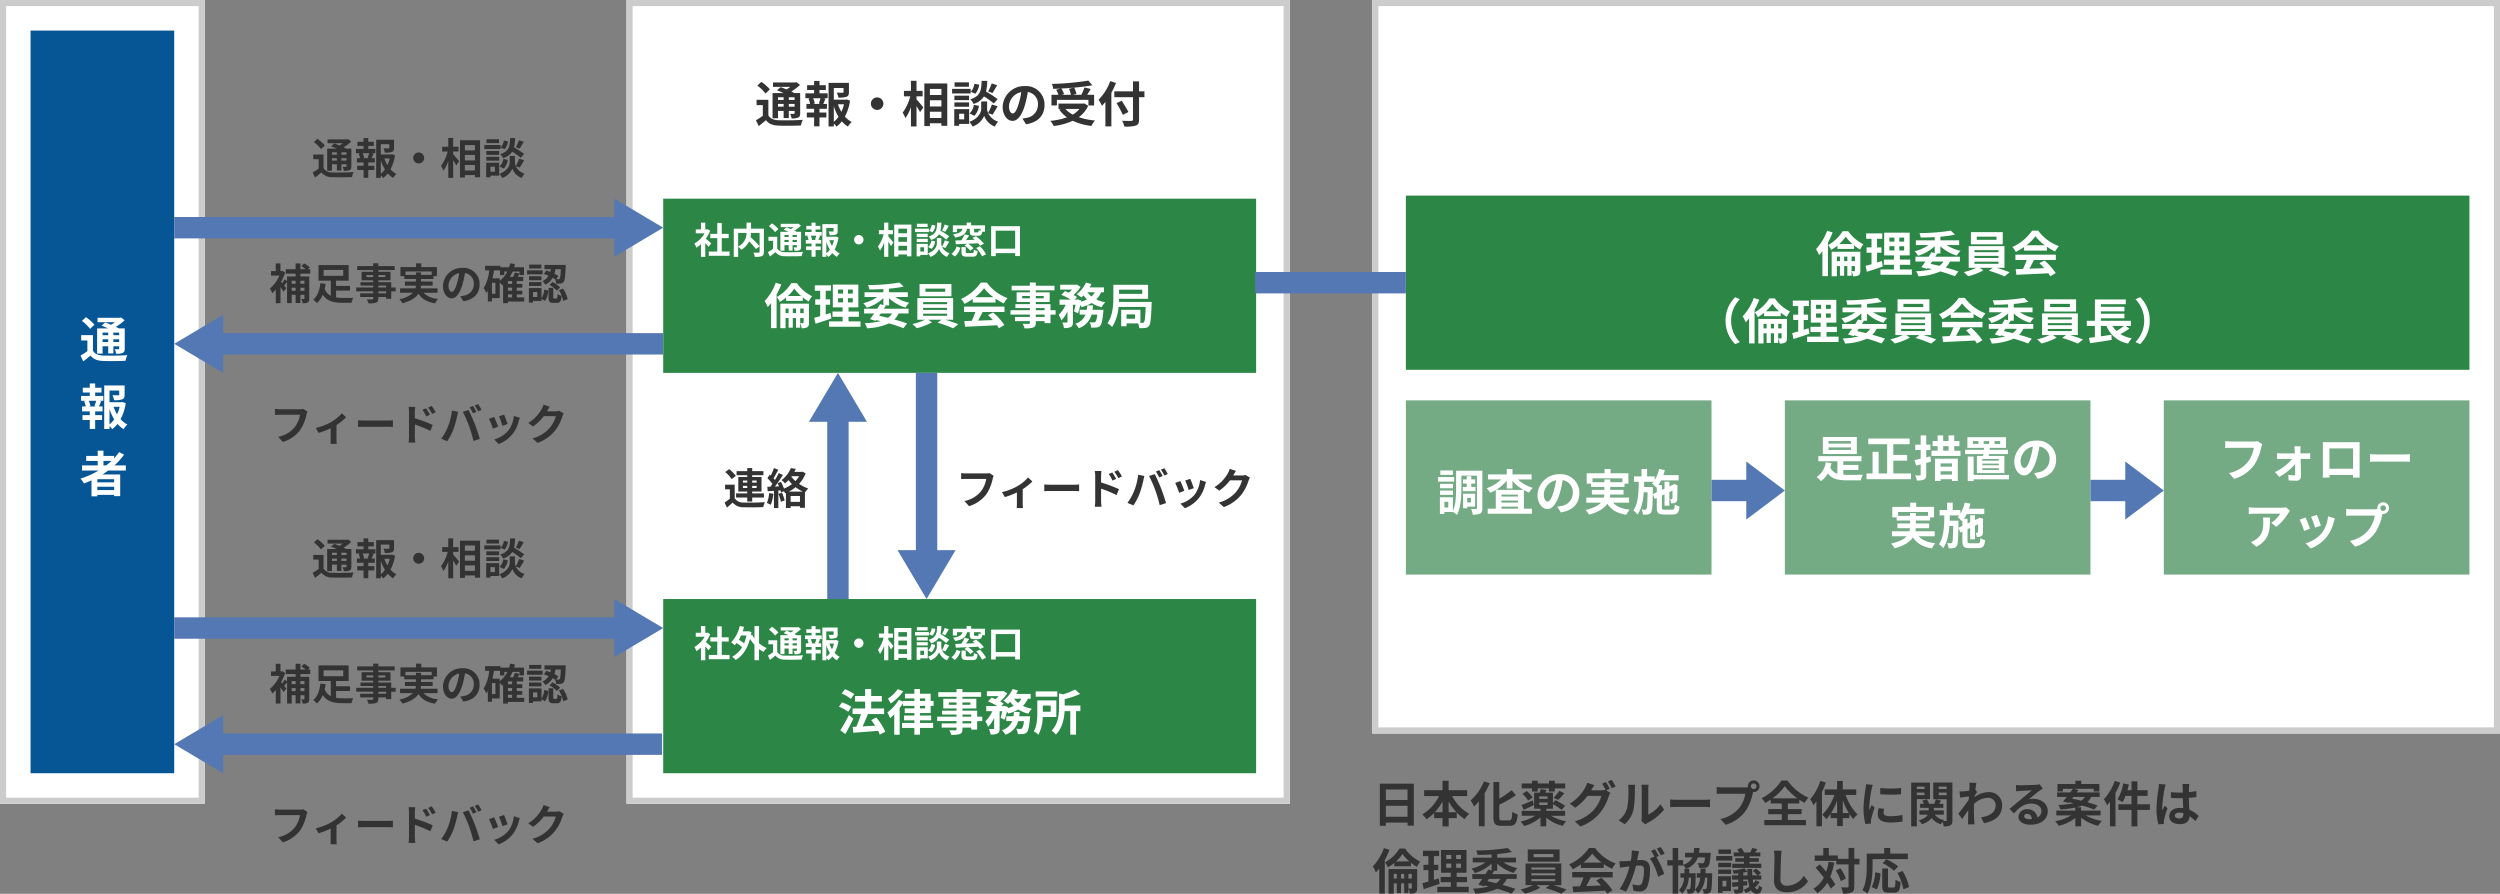 <svg xmlns="http://www.w3.org/2000/svg" width="818" height="292.456" viewBox="0 0 818 292.456">
  <rect x="0" y="0" width="818" height="292.456" fill="#808080" stroke="none"/>
  <g id="img_05" transform="translate(-66 -687)">
    <g id="長方形_13" data-name="長方形 13" transform="translate(66 687)" fill="#fff" stroke="#ccc" stroke-width="2">
      <rect width="67" height="263" stroke="none"/>
      <rect x="1" y="1" width="65" height="261" fill="none"/>
    </g>
    <g id="長方形_234" data-name="長方形 234" transform="translate(271 687)" fill="#fff" stroke="#ccc" stroke-width="2">
      <rect width="217" height="263" stroke="none"/>
      <rect x="1" y="1" width="215" height="261" fill="none"/>
    </g>
    <g id="長方形_235" data-name="長方形 235" transform="translate(515 687)" fill="#fff" stroke="#ccc" stroke-width="2">
      <rect width="369" height="240" stroke="none"/>
      <rect x="1" y="1" width="367" height="238" fill="none"/>
    </g>
    <rect id="長方形_233" data-name="長方形 233" width="47" height="243" transform="translate(76 697)" fill="#065696"/>
    <path id="パス_15553" data-name="パス 15553" d="M-54.592-8.176v.864h-1.84v-.864Zm3.584.864H-52.9v-.864h1.888ZM-52.9-5.088v-.9h1.888v.9Zm-3.536,0v-.9h1.84v.9Zm0,1.376h1.84v2.336h1.7V-3.712h1.888v.736c0,.16-.048.224-.24.24-.16,0-.72,0-1.216-.016A5.2,5.2,0,0,1-52-1.264a4.815,4.815,0,0,0,2.16-.272c.512-.256.656-.656.656-1.424V-9.552H-51.12c-.272-.16-.608-.32-.96-.5a18.212,18.212,0,0,0,2.848-2.16l-1.136-.912-.368.1H-58.08v1.44h5.7a14.783,14.783,0,0,1-1.28.848c-.656-.288-1.328-.544-1.888-.752l-1.232,1.024c.656.256,1.424.576,2.144.912h-3.584v8.24h1.792Zm-2.672-7.04a13.7,13.7,0,0,0-2.784-2.464L-63.2-12a12.988,12.988,0,0,1,2.672,2.608Zm-.48,3.408H-63.44V-5.6h2.032v3.488a22.023,22.023,0,0,1-2.24,1.456l.88,1.9c.9-.672,1.648-1.3,2.384-1.92.96,1.232,2.224,1.7,4.144,1.776,1.952.08,5.344.048,7.312-.048A7.862,7.862,0,0,1-48.336-.8c-2.192.176-5.984.224-7.888.144-1.632-.064-2.736-.512-3.36-1.584ZM-42.576-6h-2.336l.512-.144a6.838,6.838,0,0,0-.56-1.712h2.432c-.144.544-.384,1.232-.56,1.712Zm-.288-4.56h2.08v-1.568h-2.08V-13.52h-1.76v1.392h-2.288v1.568h2.288v1.1h-2.848v1.6h1.584l-.576.144A9.116,9.116,0,0,1-45.936-6h-1.2v1.6h2.512v1.232h-2.384v1.6h2.384V1.344h1.76V-1.568h2.256v-1.6h-2.256V-4.4h2.432V-6h-1.2c.224-.48.464-1.1.736-1.7l-.624-.16h1.328v-1.6h-2.672Zm4.688,5.328A15.825,15.825,0,0,0-36.64-1.776,8.29,8.29,0,0,1-38.176-.144Zm3.328-.656a11.625,11.625,0,0,1-.848,2.48,12.04,12.04,0,0,1-1.136-2.48ZM-34-7.472l-.32.08h-3.856v-3.824h3.184V-9.9c0,.176-.08.224-.32.24-.24,0-1.12,0-1.9-.032a6.527,6.527,0,0,1,.544,1.632,7.416,7.416,0,0,0,2.64-.272c.624-.256.8-.72.8-1.536V-12.88H-39.9V1.376h1.728V.432a5.521,5.521,0,0,1,.88.992A8.833,8.833,0,0,0-35.552-.288a8.407,8.407,0,0,0,2,1.7A6.581,6.581,0,0,1-32.32-.1,7.719,7.719,0,0,1-34.544-1.84a16.343,16.343,0,0,0,1.68-5.232Zm7.952,1.392A2.062,2.062,0,0,0-24-4.032,2.062,2.062,0,0,0-21.952-6.08,2.062,2.062,0,0,0-24-8.128,2.062,2.062,0,0,0-26.048-6.08Zm14.928-2.4h2v-1.792h-2v-3.28h-1.824v3.28h-2.288V-8.48h2.064a15.569,15.569,0,0,1-2.48,5.344,9.377,9.377,0,0,1,.9,1.792,13.723,13.723,0,0,0,1.808-3.6v6.32h1.824V-5.28c.448.72.912,1.472,1.152,1.984L-8.88-4.848c-.32-.4-1.68-2.048-2.24-2.656Zm4.384,7.088V-3.44h3.76v2.048ZM-2.976-7.2v2.032h-3.76V-7.2Zm0-3.7v1.984h-3.76V-10.9ZM-8.56-12.688V1.248h1.824V.336h3.76v.816h1.92v-13.84ZM13.472-12.7A14.053,14.053,0,0,1,12.32-10.1l1.408.544c.448-.672,1.024-1.648,1.552-2.576Zm1.952,5.136a33.267,33.267,0,0,0-3.792-2.48,16.88,16.88,0,0,0,.4-3.488h-1.84C10.064-10.368,9.808-8.544,6.48-7.5A4.663,4.663,0,0,1,7.536-6,6.024,6.024,0,0,0,10.96-8.448a23.955,23.955,0,0,1,3.2,2.32ZM7.824-2.1A6.112,6.112,0,0,0,9.312-5.36L7.648-5.7A5.115,5.115,0,0,1,6.256-2.88ZM7.84-12.608a5.178,5.178,0,0,1-1.2,2.64l1.488.64a5.7,5.7,0,0,0,1.264-2.96Zm-1.808-.448h-4.7v1.44h4.7Zm.576,2.144H.528v1.5h6.08ZM6.08-8.688H1.28v1.456h4.8ZM1.28-5.072h4.8V-6.5H1.28Zm3.2,2.288v1.84H2.832v-1.84ZM6.1-4.288H1.232V1.168h1.6V.544H6.1ZM13.744-2.48a30.774,30.774,0,0,0,1.68-2.752l-1.872-.576A17.3,17.3,0,0,1,12.288-3.04a3.447,3.447,0,0,1-.3-1.344V-6.8H10.048v2.416c0,1.072-.816,3.168-3.872,4.24a7.975,7.975,0,0,1,1.04,1.552,6.377,6.377,0,0,0,3.808-3.52,5.92,5.92,0,0,0,3.456,3.52A15.034,15.034,0,0,1,15.568-.208a5.467,5.467,0,0,1-3.28-2.8Zm6.624-.4c-.592,0-1.232-.784-1.232-2.384a4.968,4.968,0,0,1,4.016-4.592,25.433,25.433,0,0,1-.848,3.84C21.664-3.872,21.024-2.88,20.368-2.88ZM24.72.656c4-.608,6.048-2.976,6.048-6.3a6.047,6.047,0,0,0-6.4-6.192,7.066,7.066,0,0,0-7.3,6.784c0,2.672,1.488,4.608,3.232,4.608,1.728,0,3.1-1.952,4.048-5.152A34.434,34.434,0,0,0,25.3-9.9a3.922,3.922,0,0,1,3.312,4.192,4.29,4.29,0,0,1-3.6,4.24c-.416.1-.864.176-1.472.256ZM38.784-10.96a9.611,9.611,0,0,1,.608,1.984H36.336l.832-.24a9.087,9.087,0,0,0-.9-1.824c1.36-.064,2.752-.16,4.1-.288ZM34.816-7.328h10.32V-5.5h1.856V-8.976H44.72c.368-.592.784-1.248,1.152-1.92l-2.032-.48a18.149,18.149,0,0,1-1.04,2.4H40.016L41.2-9.264a8.383,8.383,0,0,0-.72-2.064c2.128-.192,4.192-.448,5.92-.768l-1.28-1.536a89.567,89.567,0,0,1-11.936,1.088,6.021,6.021,0,0,1,.432,1.616c.768-.016,1.584-.048,2.384-.1l-1.424.4a9.974,9.974,0,0,1,.752,1.648H33.04V-5.5h1.776Zm7.376,2.976A7.922,7.922,0,0,1,40.016-2.5a9.311,9.311,0,0,1-2.432-1.856Zm1.584-1.824-.352.08h-8.08v1.744H36.1l-.528.224A10.765,10.765,0,0,0,38.1-1.616a22.343,22.343,0,0,1-5.44,1.168,6.551,6.551,0,0,1,1.12,1.68A20.972,20.972,0,0,0,40-.48,19.3,19.3,0,0,0,46.112,1.2,9.2,9.2,0,0,1,47.28-.576a21.812,21.812,0,0,1-5.3-1.088,9.4,9.4,0,0,0,3.072-3.728Zm8.5-7.3A16.749,16.749,0,0,1,48.448-7.36a15.537,15.537,0,0,1,1.12,1.984c.368-.384.752-.816,1.12-1.28V1.36H52.64V-9.632a29.388,29.388,0,0,0,1.52-3.232Zm11.184,3.36H61.7v-3.264H59.712v3.264h-6.1v1.92h6.1V-.928c0,.352-.144.48-.544.48-.368.016-1.776.016-3.008-.032A7.579,7.579,0,0,1,56.9,1.408a11.374,11.374,0,0,0,3.744-.32C61.408.8,61.7.3,61.7-.928V-8.192h1.76ZM58.224-3.344c-.48-.96-1.472-2.528-2.192-3.7l-1.7.784A37.542,37.542,0,0,1,56.4-2.416Z" transform="translate(377 727)" fill="#333"/>
    <path id="パス_15552" data-name="パス 15552" d="M4.448-1.76V-5.344h7.1V-1.76Zm7.1-8.912v3.44h-7.1v-3.44ZM2.48-12.592V1.2H4.448V.16h7.1V1.168H13.6v-13.76ZM24.992-3.248v-3.52a17.832,17.832,0,0,0,2.544,3.52Zm-4.512,0a18.644,18.644,0,0,0,2.512-3.488v3.488Zm10.576-5.28v-1.92H24.992v-3.088h-2v3.088H16.976v1.92h4.88a14.213,14.213,0,0,1-5.5,6A9.407,9.407,0,0,1,17.744-.944a14.272,14.272,0,0,0,2.5-2.048v1.68h2.752v2.7h2v-2.7h2.656V-3.136A13.09,13.09,0,0,0,30.256-.992,8.089,8.089,0,0,1,31.728-2.72a13.977,13.977,0,0,1-5.584-5.808Zm5.5-4.816A16.534,16.534,0,0,1,32.192-7.12,13.96,13.96,0,0,1,33.3-5.1,18.128,18.128,0,0,0,34.88-6.8V1.36h1.9V-9.488a25.77,25.77,0,0,0,1.664-3.232ZM42.448-.576c-.768,0-.88-.16-.88-1.1V-5.712A38.759,38.759,0,0,0,47.008-8.8L45.6-10.464a27.214,27.214,0,0,1-4.032,2.8v-5.472h-1.92V-1.7c0,2.256.576,2.9,2.592,2.9h2.736c1.888,0,2.384-1.008,2.608-3.76a5.493,5.493,0,0,1-1.76-.816c-.128,2.256-.256,2.8-1.024,2.8ZM52.272-10H54.16v-1.04h3.664V-10h1.9v-1.04h3.424v-1.6H59.728v-.9h-1.9v.9H54.16v-.9H52.272v.9H48.9v1.6h3.376ZM60.8-7.264a18.494,18.494,0,0,0,2.064-2.192l-1.648-.784a14.12,14.12,0,0,1-1.888,2.256ZM49.136-9.232A9.541,9.541,0,0,1,51.024-7.04L52.5-8.08a9.966,9.966,0,0,0-1.968-2.112ZM52.5-7.1c-1.36.576-2.72,1.168-3.664,1.488l.752,1.6c.992-.464,2.192-1.04,3.3-1.584Zm2.144.656h2.72v.832H54.64ZM57.36-7.6H54.64v-.816h2.72ZM63.1-2.08v-1.6H56.928v-.7H59.12v-1.5A22.508,22.508,0,0,1,61.968-4L63.12-5.3a26.881,26.881,0,0,0-3.152-1.9l-.848.912v-3.36H56.592c.128-.272.272-.56.416-.864L55.152-10.8a11.729,11.729,0,0,1-.368,1.152H52.96v5.264h2.1v.7H48.9v1.6h4.4A15.465,15.465,0,0,1,48.544-.192,7.85,7.85,0,0,1,49.68,1.28a13.966,13.966,0,0,0,5.376-2.816V1.376h1.872V-1.488a12.581,12.581,0,0,0,5.424,2.7,7.356,7.356,0,0,1,1.12-1.5A14.415,14.415,0,0,1,58.48-2.08Zm14.624-8.832A23.427,23.427,0,0,0,76.464-13.1l-1.264.512a18.554,18.554,0,0,1,1.168,2.064l-.112-.064a5.04,5.04,0,0,1-1.392.192H71.648l.048-.08c.192-.352.608-1.072.992-1.632l-2.352-.768a7,7,0,0,1-.72,1.68,13.69,13.69,0,0,1-4.992,5.136L66.416-4.72a17.566,17.566,0,0,0,4.032-3.872H74.96A11.318,11.318,0,0,1,72.688-4.24,12.8,12.8,0,0,1,66.24-.272l1.888,1.7A14.9,14.9,0,0,0,74.576-3.1a16.148,16.148,0,0,0,2.8-5.344A6.779,6.779,0,0,1,77.9-9.584l-1.36-.832Zm-.64-2.4a15.227,15.227,0,0,1,1.28,2.208l1.28-.544a22.845,22.845,0,0,0-1.3-2.176ZM82.592.7A9.268,9.268,0,0,0,85.44-3.888a35.3,35.3,0,0,0,.48-6.88,10.2,10.2,0,0,1,.112-1.44H83.68a5.84,5.84,0,0,1,.144,1.456,27.571,27.571,0,0,1-.464,6.336A7.548,7.548,0,0,1,80.64-.592Zm6.784.048a4.079,4.079,0,0,1,.7-.48A17.617,17.617,0,0,0,95.5-4.1l-1.232-1.76A10.132,10.132,0,0,1,90.32-2.48v-8.368a8.125,8.125,0,0,1,.112-1.392H88.048a7.093,7.093,0,0,1,.128,1.376v9.328a6.089,6.089,0,0,1-.128,1.184Zm8.1-5.648c.592-.048,1.664-.08,2.576-.08h8.592c.672,0,1.488.064,1.872.08V-7.408c-.416.032-1.136.1-1.872.1h-8.592c-.832,0-2-.048-2.576-.1Zm27.344-5.92a.925.925,0,0,1-.928-.912.929.929,0,0,1,.928-.928.925.925,0,0,1,.912.928A.922.922,0,0,1,124.816-10.816Zm-10.208-.544a17.815,17.815,0,0,1-1.9-.128v2.256c.416-.032,1.168-.064,1.9-.064h7.456a10.274,10.274,0,0,1-1.888,4.512,10.515,10.515,0,0,1-6.272,3.76l1.744,1.9a12.662,12.662,0,0,0,6.432-4.416,16.152,16.152,0,0,0,2.4-5.824l.128-.48a.912.912,0,0,0,.208.016,1.919,1.919,0,0,0,1.9-1.9,1.922,1.922,0,0,0-1.9-1.92,1.926,1.926,0,0,0-1.92,1.92,1.772,1.772,0,0,0,.032.3,7.083,7.083,0,0,1-.912.064Zm16.368,3.568a18.432,18.432,0,0,0,4-3.968A19.283,19.283,0,0,0,139.1-7.792Zm5.008,5.184h4.48V-4.272h-4.48v-1.84h3.744V-7.36a20.286,20.286,0,0,0,1.728,1.072A9.271,9.271,0,0,1,142.72-8a16.91,16.91,0,0,1-6.848-5.6H133.9a17.46,17.46,0,0,1-6.5,5.792,7.03,7.03,0,0,1,1.2,1.536,20.473,20.473,0,0,0,1.776-1.1v1.264H134v1.84h-4.432v1.664H134V-.7h-5.712V1.008H141.9V-.7h-5.92Zm10.624-10.88A16.849,16.849,0,0,1,143.3-7.5a11.4,11.4,0,0,1,1.056,1.984c.32-.384.656-.816.976-1.248V1.36h1.808V-9.856a28.021,28.021,0,0,0,1.28-3.088Zm7.344,10.5V-7.168a23.4,23.4,0,0,0,1.968,4.176Zm-3.808,0A20.791,20.791,0,0,0,152.1-7.056v4.064Zm8.224-5.9V-10.7h-4.416v-2.768H152.1V-10.7h-4.048V-8.9H151.2a16.361,16.361,0,0,1-3.984,6.5,7.755,7.755,0,0,1,1.36,1.44A11.846,11.846,0,0,0,150-2.768V-1.3h2.1V1.28h1.856V-1.3H156.1V-2.7a14.668,14.668,0,0,0,1.28,1.7A7.789,7.789,0,0,1,158.8-2.48,17.286,17.286,0,0,1,154.9-8.9Zm7.84-2.272.016,2.048a43.853,43.853,0,0,0,6.8,0v-2.048A32.33,32.33,0,0,1,166.208-11.168Zm-.544,6.608a9.766,9.766,0,0,0-.272,2.064c0,1.616,1.3,2.608,4.032,2.608a22.024,22.024,0,0,0,4.1-.32l-.048-2.144a18.261,18.261,0,0,1-3.968.416c-1.6,0-2.208-.416-2.208-1.12a5.215,5.215,0,0,1,.192-1.328Zm-4.112-7.84a11.84,11.84,0,0,1-.16,1.552,43.931,43.931,0,0,0-.656,6.272A20.227,20.227,0,0,0,161.36.608L163.184.48c-.016-.224-.016-.48-.032-.656a4.654,4.654,0,0,1,.1-.736A38.2,38.2,0,0,1,164.384-4.8l-.992-.768c-.224.512-.48,1.04-.7,1.6a7.648,7.648,0,0,1-.064-1.024,39.176,39.176,0,0,1,.768-5.808,13.317,13.317,0,0,1,.384-1.408Zm19.152.768v.784h-2.512v-.784Zm-2.512,2.8v-.832H180.7v.832Zm4.3,1.3v-5.408h-6.16V1.392h1.856V-7.536ZM185.36-8.8v-.864h2.592V-8.8Zm2.592-2.832v.784H185.36v-.784Zm1.872-1.312h-6.272v5.456h4.4V-.64c0,.192-.064.272-.256.272a8.032,8.032,0,0,1-.9,0,3.188,3.188,0,0,1,.3-.336,4.809,4.809,0,0,1-3.056-1.744h2.976V-3.84H183.76v-.832h3.1V-6h-1.392l.688-1.008-1.744-.448c-.128.4-.352.976-.544,1.456h-1.664a5.24,5.24,0,0,0-.768-1.44l-1.456.4A6.35,6.35,0,0,1,180.512-6h-1.248v1.328h2.8v.832H179.04v1.392h2.736c-.384.7-1.232,1.392-3.024,1.872a6.056,6.056,0,0,1,1.1,1.232,6.116,6.116,0,0,0,3.2-2A5.4,5.4,0,0,0,186.08.672a5.58,5.58,0,0,1,.5-.768,5.84,5.84,0,0,1,.384,1.488,4.417,4.417,0,0,0,2.208-.352c.512-.3.656-.784.656-1.664Zm7.5,2.352c.128-.992.256-1.808.352-2.256l-2.32-.064a8.452,8.452,0,0,1,.064,1.408c0,.176-.032.624-.064,1.216-.672.1-1.36.176-1.824.208a13.476,13.476,0,0,1-1.376.016l.192,2.032c.9-.112,2.112-.272,2.88-.368l-.064,1.1c-.9,1.328-2.5,3.44-3.392,4.528l1.248,1.76c.544-.768,1.328-1.92,2-2.928-.032,1.344-.032,2.256-.064,3.488,0,.256-.016.832-.048,1.168h2.176c-.032-.352-.1-.928-.112-1.216-.1-1.488-.1-2.816-.1-4.112,0-.416.016-.864.032-1.312a6.634,6.634,0,0,1,4.5-2.032A2.414,2.414,0,0,1,203.984-5.6c0,2.48-1.984,3.6-4.768,4.032l.944,1.92c3.936-.784,5.936-2.7,5.936-5.9a4.186,4.186,0,0,0-4.368-4.272,7.73,7.73,0,0,0-4.656,1.648c.016-.16.016-.3.032-.464.272-.416.608-.928.816-1.2ZM214.9-.96c-.928,0-1.6-.4-1.6-.992,0-.4.384-.752.976-.752.864,0,1.456.672,1.552,1.7A8.353,8.353,0,0,1,214.9-.96Zm3.488-11.424a7.641,7.641,0,0,1-1.216.16c-.9.08-4.288.16-5.12.16-.448,0-.992-.032-1.44-.08l.064,2.064a10.456,10.456,0,0,1,1.3-.128c.832-.064,3.008-.16,3.824-.176-.784.688-2.432,2.016-3.312,2.752-.944.768-2.848,2.384-3.968,3.3l1.44,1.488c1.7-1.92,3.28-3.216,5.712-3.216,1.84,0,3.28.96,3.28,2.384a2.31,2.31,0,0,1-1.3,2.16,3.19,3.19,0,0,0-3.376-2.7,2.662,2.662,0,0,0-2.848,2.464c0,1.584,1.664,2.592,3.872,2.592,3.824,0,5.728-1.984,5.728-4.48,0-2.3-2.048-3.984-4.736-3.984a5.328,5.328,0,0,0-1.488.176c.992-.8,2.656-2.208,3.5-2.8q.528-.36,1.1-.72ZM229.408-8.24h3.744a3.347,3.347,0,0,1-1.2,1.216c-1.024-.256-2.048-.48-2.976-.656Zm8.9,6.032V-3.776h-6.368V-4.864h-1.488a10.274,10.274,0,0,0,1.792-.576A35.152,35.152,0,0,1,236.208-4.1l1.136-1.344c-.9-.336-2.08-.7-3.376-1.072A4.753,4.753,0,0,0,235.2-8.24h2.816V-9.728h-7.472c.192-.256.368-.512.544-.752l-1.456-.432h6.432v.88h1.84V-12.48h-5.92v-1.056h-1.9v1.056h-5.872v2.448h1.76v-.88h3.28c-.256.368-.56.768-.864,1.184H224.1V-8.24h3.152c-.448.544-.864,1.056-1.248,1.472l1.808.5.208-.24c.48.1.992.224,1.5.336a31.756,31.756,0,0,1-5.008.56,4.805,4.805,0,0,1,.624,1.472,34.96,34.96,0,0,0,4.912-.624v.992h-6.224v1.568h4.88a15.39,15.39,0,0,1-5.28,1.9,7.218,7.218,0,0,1,1.168,1.536,14.163,14.163,0,0,0,5.456-2.608V1.376h1.888V-1.472a14.617,14.617,0,0,0,5.584,2.688A8.386,8.386,0,0,1,238.736-.4a15.945,15.945,0,0,1-5.344-1.808Zm4.64-11.28A16.943,16.943,0,0,1,239.392-7.5a13,13,0,0,1,1.024,1.984c.32-.352.64-.752.96-1.152V1.376h1.808V-9.5a27.106,27.106,0,0,0,1.568-3.408Zm11.5,7.648h-4.1V-8.592H253.7v-1.856h-3.344v-2.9h-1.92v2.9H247.1c.176-.608.336-1.216.464-1.84l-1.84-.384A14.686,14.686,0,0,1,243.84-7.44a12.3,12.3,0,0,1,1.648.912,11.29,11.29,0,0,0,.992-2.064h1.952V-5.84h-4.32v1.856h4.32V1.392h1.92V-3.984h4.1Zm2.96-6.656a11.89,11.89,0,0,1-.144,1.552,46.963,46.963,0,0,0-.656,6.608A19.114,19.114,0,0,0,257.232.72l1.792-.128c-.016-.224-.016-.5-.016-.656a3.128,3.128,0,0,1,.08-.736,37.8,37.8,0,0,1,1.136-3.776l-.976-.784c-.24.528-.5,1.056-.7,1.616a7.333,7.333,0,0,1-.064-1.024,41.907,41.907,0,0,1,.752-6.128,13.325,13.325,0,0,1,.384-1.408Zm8,9.84c0,.928-.336,1.44-1.312,1.44-.832,0-1.472-.288-1.472-.928,0-.592.608-.96,1.5-.96a4.94,4.94,0,0,1,1.28.176Zm5.008.64a10.057,10.057,0,0,0-3.056-2.048c-.064-1.072-.144-2.336-.176-3.872.864-.064,1.7-.16,2.464-.272v-1.968c-.752.16-1.584.272-2.448.368,0-.7.032-1.3.048-1.648a10.126,10.126,0,0,1,.1-1.024h-2.272a8.971,8.971,0,0,1,.1,1.04c.016.336.016.976.032,1.76-.368.016-.752.016-1.12.016a26.273,26.273,0,0,1-2.768-.144V-7.92c.944.064,1.84.1,2.768.1.368,0,.752,0,1.136-.016.016,1.12.064,2.272.112,3.248a7.118,7.118,0,0,0-1.04-.064c-2.16,0-3.52,1.1-3.52,2.72,0,1.664,1.376,2.592,3.552,2.592,2.144,0,3.008-1.088,3.1-2.592a16.158,16.158,0,0,1,1.92,1.584ZM3.824,8.5a17,17,0,0,1-3.632,6A12.053,12.053,0,0,1,1.2,16.464a14.7,14.7,0,0,0,1.088-1.28V23.36H4.1V12.368a25.5,25.5,0,0,0,1.536-3.3Zm3.968,4.352A14.066,14.066,0,0,0,9.9,10.432a14.547,14.547,0,0,0,2.224,2.416Zm-.592,1.6h5.456V13.3a16.114,16.114,0,0,0,1.968,1.36A10.6,10.6,0,0,1,15.7,12.912,13.192,13.192,0,0,1,10.72,8.64H8.912A13.021,13.021,0,0,1,4.16,13.184a6.992,6.992,0,0,1,.992,1.6A13.785,13.785,0,0,0,7.2,13.36Zm4.64,4V16.96h1.1v1.488Zm-2.432,0V16.96h1.04v1.488Zm-2.368,0V16.96h.992v1.488ZM14.7,15.36H5.328v8.032H7.04V20.048h.992v3.168H9.408V20.048h1.04v3.168H11.84V20.048h1.1v1.488c0,.144-.048.192-.192.192a8.287,8.287,0,0,1-.912,0,5.487,5.487,0,0,1,.464,1.664,3.4,3.4,0,0,0,1.84-.32c.448-.288.56-.736.56-1.5Zm7.04,3.04c-.512.176-1.04.336-1.568.5V15.7h1.44V13.952h-1.44V11.136h1.712V9.36h-5.28v1.776h1.76v2.816H16.752V15.7h1.616v3.76c-.736.208-1.392.384-1.952.528l.432,1.936c1.536-.5,3.456-1.1,5.216-1.728Zm2.464-4.832h1.648v1.376H24.208Zm0-2.832h1.648v1.328H24.208Zm4.832,1.328H27.456V10.736H29.04Zm0,2.88H27.456V13.568H29.04Zm-1.408,6.224v-1.52h3.392V17.936H27.632V16.56h3.216V9.12H22.5v7.44h3.2v1.376H22.384v1.712H25.7v1.52H21.28V22.9H31.568V21.168ZM41.9,18.576a5.179,5.179,0,0,1-1.36,1.408c-.944-.224-1.9-.448-2.864-.656l.512-.752ZM40.9,13.584a13.367,13.367,0,0,0,5.376,3.04,8.234,8.234,0,0,1,1.216-1.568,13.692,13.692,0,0,1-4.56-1.872H47.04V11.632H40.9V10.448a40.54,40.54,0,0,0,4.784-.672L44.3,8.464a64.859,64.859,0,0,1-10.272.8,5.821,5.821,0,0,1,.416,1.456c1.456,0,3.024-.048,4.592-.144v1.056H32.88v1.552h4.16A13.344,13.344,0,0,1,32.464,15.2,7.7,7.7,0,0,1,33.6,16.672a13.34,13.34,0,0,0,5.44-3.12v2.256l-1.072-.288c-.272.464-.592.976-.912,1.488h-4.32v1.568h3.28c-.48.688-.944,1.328-1.344,1.84l1.84.56.176-.24q.744.168,1.44.336a24.213,24.213,0,0,1-5.184.672,5.254,5.254,0,0,1,.752,1.664,19.751,19.751,0,0,0,7.184-1.6,49.233,49.233,0,0,1,4.736,1.584l1.168-1.568c-1.1-.4-2.544-.848-4.144-1.28a7.14,7.14,0,0,0,1.392-1.968H47.28V17.008H39.216c.224-.336.432-.672.624-.992l-.3-.08H40.9Zm18.368-2.112H52.8v-1.04h6.464ZM61.3,8.944H50.88v4H61.3Zm-9.248,9.68h7.84v.7h-7.84Zm0-1.9h7.84v.688h-7.84Zm0-1.888h7.84v.688h-7.84Zm9.808,5.792V13.536H50.16v7.088h2.48a19.544,19.544,0,0,1-4.1,1.408,16.736,16.736,0,0,1,1.44,1.36,21.319,21.319,0,0,0,4.96-1.92l-1.216-.848h4.336l-1.328.944a42.587,42.587,0,0,1,5.136,1.856l1.68-1.344c-1.1-.432-2.736-1.008-4.224-1.456Zm7.2-7.376a14.541,14.541,0,0,0,2.928-2.96,15.571,15.571,0,0,0,3.072,2.96Zm-.784,1.744h7.472V13.728a19.334,19.334,0,0,0,2.688,1.552,9.862,9.862,0,0,1,1.232-1.744A14.636,14.636,0,0,1,72.9,8.464H70.912a15.782,15.782,0,0,1-6.464,5.36,7.433,7.433,0,0,1,1.12,1.6,18.474,18.474,0,0,0,2.7-1.6ZM65.44,18.08h3.712a30.726,30.726,0,0,1-1.216,2.9l-2.416.08.256,1.856c2.72-.128,6.672-.288,10.432-.5a8.481,8.481,0,0,1,.64.992l1.776-1.072a21.518,21.518,0,0,0-3.664-4.112l-1.68.88a19.071,19.071,0,0,1,1.568,1.632c-1.632.064-3.28.128-4.816.176.48-.9,1.008-1.888,1.472-2.832h7.168V16.32H65.44Zm30.24-7.76a18.934,18.934,0,0,0-1.3-2.176l-1.264.528a15.964,15.964,0,0,1,1.3,2.208ZM84.928,9.28a17.542,17.542,0,0,1-.336,3.36c-.8.064-1.552.112-2.048.128a14.712,14.712,0,0,1-1.68,0l.176,2.144c.5-.08,1.312-.192,1.76-.24.3-.048.8-.112,1.36-.176A23.5,23.5,0,0,1,80.976,21.9l2.064.832a34.335,34.335,0,0,0,3.232-8.464c.448-.032.832-.064,1.088-.064.992,0,1.536.176,1.536,1.44a12.1,12.1,0,0,1-.64,4.336,1.165,1.165,0,0,1-1.184.688,9.246,9.246,0,0,1-1.952-.336l.352,2.1a8.97,8.97,0,0,0,1.888.224A2.532,2.532,0,0,0,89.968,21.2a15.489,15.489,0,0,0,.9-5.776c0-2.272-1.184-3.024-2.864-3.024-.32,0-.8.032-1.328.064.112-.576.24-1.152.336-1.632.08-.4.176-.9.272-1.312Zm8.848,1.776c-.32-.592-.88-1.6-1.28-2.192l-1.264.528A17.69,17.69,0,0,1,92.32,11.28l-1.472.624a17.943,17.943,0,0,1,2.672,5.968l2.016-.944a31.484,31.484,0,0,0-2.576-5.52Zm15.232,5.68c.032-.5.048-1.008.064-1.536h-1.648q-.024.816-.048,1.536h-1.2v1.44h1.088a5.764,5.764,0,0,1-1.7,3.936,36.86,36.86,0,0,0,.256-4.752c.016-.192.016-.624.016-.624h-2.128c.016-.464.032-.96.048-1.472h-1.088a6.028,6.028,0,0,0,3.872-3.728H108.9c-.112,1.1-.256,1.6-.432,1.776a.618.618,0,0,1-.5.144,14.674,14.674,0,0,1-1.488-.064,3.794,3.794,0,0,1,.48,1.584,12.392,12.392,0,0,0,1.808-.032,1.559,1.559,0,0,0,1.136-.5c.416-.448.624-1.472.8-3.776l.048-.64h-3.824a15.132,15.132,0,0,0,.176-1.568h-1.792a14.811,14.811,0,0,1-.16,1.568h-2.8v1.5h2.368a4.637,4.637,0,0,1-3.008,2.416v-1.5H100.1V8.464H98.288v3.984h-1.76v1.728h1.76v9.2H100.1v-9.2h1.616v-.16a6.237,6.237,0,0,1,.912,1.248h-.464c0,.512-.016,1.008-.032,1.472h-1.3v1.44h1.184a6.118,6.118,0,0,1-1.664,4.08,5.094,5.094,0,0,1,1.024,1.184,8.168,8.168,0,0,0,2.208-5.264h.72c-.064,2.448-.144,3.36-.3,3.6a.367.367,0,0,1-.368.192c-.192,0-.464-.016-.848-.048a3.783,3.783,0,0,1,.384,1.472,7.371,7.371,0,0,0,1.28-.064,1.137,1.137,0,0,0,.88-.544,1.381,1.381,0,0,0,.224-.624,4.5,4.5,0,0,1,1.024,1.2,7.9,7.9,0,0,0,2.3-5.184h.752c-.064,2.416-.128,3.312-.288,3.552a.437.437,0,0,1-.384.192,7.3,7.3,0,0,1-.912-.048,3.828,3.828,0,0,1,.4,1.52,7.885,7.885,0,0,0,1.344-.064,1.259,1.259,0,0,0,.912-.56c.352-.432.432-1.84.512-5.392.016-.192.016-.64.016-.64Zm12.624-4.96h-2.848v1.2h2.848v.64h-3.856v1.36h9.536v-1.36h-3.856v-.64h3.04v-1.2h-3.04v-.592h3.536V9.92h-1.728c.224-.32.48-.688.752-1.072l-1.664-.4a8.874,8.874,0,0,1-.72,1.472h-1.968a7.091,7.091,0,0,0-.912-1.472l-1.344.464a10.523,10.523,0,0,1,.608,1.008h-1.744v1.264h3.36Zm-4.256-2.832h-4.1v1.44h4.1Zm.432,2.144h-5.28v1.5h5.28ZM115.872,19.2v1.84h-1.264V19.2Zm1.52-1.488h-4.256v5.456h1.472v-.64h2.784Zm-4.208-.784h4.24V15.5h-4.24Zm0-2.16h4.24V13.312h-4.24Zm8.208,2.672v-.912c.48-.1.944-.192,1.36-.3.016.416.032.832.064,1.216Zm4.08,1.568A5.68,5.68,0,0,1,124.7,20c-.08-.352-.16-.736-.224-1.184H127.3V17.44H126.16l1.04-.752a7.408,7.408,0,0,0-1.632-1.472l-1.088.752A7.034,7.034,0,0,1,126,17.44h-1.648c-.032-.64-.048-1.36-.048-2.128H122.72c0,.3.016.608.032.912l-.976-1.12a21.426,21.426,0,0,1-3.888.672,4.713,4.713,0,0,1,.368,1.1c.48-.032.976-.064,1.488-.128v.688h-2v1.376h2v.768c-.784.064-1.488.128-2.1.176l.176,1.456c.576-.064,1.232-.128,1.92-.224v.832c0,.176-.064.224-.256.24-.176,0-.784,0-1.328-.016a5.362,5.362,0,0,1,.464,1.344,6.078,6.078,0,0,0,2.144-.224c.48-.224.624-.56.624-1.3V20.8l1.312-.16-.032-1.344-1.28.128v-.608h1.552a13.31,13.31,0,0,0,.48,2.288,10.289,10.289,0,0,1-2,1.1,5.829,5.829,0,0,1,.912.992,11.638,11.638,0,0,0,1.632-.88,2.176,2.176,0,0,0,1.888,1.136c.992,0,1.488-.56,1.712-2.1a4.108,4.108,0,0,1-1.088-.656c-.048.864-.208,1.28-.448,1.28a1.034,1.034,0,0,1-.832-.608,8.8,8.8,0,0,0,1.552-1.744Zm5.936-9.68a9.948,9.948,0,0,1,.208,2.144c0,1.36-.16,5.52-.16,7.648,0,2.7,1.68,3.84,4.272,3.84a8.246,8.246,0,0,0,6.88-3.616l-1.44-1.776a6.326,6.326,0,0,1-5.424,3.232,1.907,1.907,0,0,1-2.176-2.112c0-1.968.112-5.52.192-7.216a16.262,16.262,0,0,1,.208-2.112Zm17.9,3.664a18.754,18.754,0,0,1-.768,3.232c-.688-.848-1.424-1.664-2.112-2.4l-1.36,1.072c.88.976,1.824,2.112,2.672,3.248a8.883,8.883,0,0,1-3.408,3.632,8.342,8.342,0,0,1,1.28,1.488,10.758,10.758,0,0,0,3.28-3.456,14.936,14.936,0,0,1,1.088,1.968l1.52-1.3a15.85,15.85,0,0,0-1.648-2.592,21.862,21.862,0,0,0,1.312-4.656Zm2.352,2.832a13.331,13.331,0,0,1,1.648,3.488l1.648-.848a12.56,12.56,0,0,0-1.776-3.376ZM159.424,12h-1.712V8.448H155.84V12h-3.488V10.912h-2.96V8.464h-1.824v2.448h-2.784v1.76h7.04v1.152h4.016v7.2c0,.256-.1.336-.384.336-.272,0-1.136.016-2.032-.032a7.839,7.839,0,0,1,.608,2.048,6.378,6.378,0,0,0,2.88-.416c.608-.3.8-.864.8-1.936v-7.2h1.712Zm4.288.112h11.552V10.3h-5.776V8.464H167.5V10.3h-5.7v4.032c0,2.3-.112,5.664-1.424,7.952a8.838,8.838,0,0,1,1.648,1.072c1.44-2.5,1.68-6.448,1.68-9.024Zm8.4,2.368a21.019,21.019,0,0,0-3.872-2.336l-1.264,1.264a18.457,18.457,0,0,1,3.76,2.5ZM165.12,22a14.734,14.734,0,0,0,1.184-5.232l-1.712-.368a13.245,13.245,0,0,1-1.168,4.848Zm4.144-.608c-.448,0-.512-.08-.512-.656V15.168h-1.888v5.584c0,1.776.4,2.336,2.1,2.336h1.776c1.488,0,1.968-.768,2.144-3.5a5.008,5.008,0,0,1-1.68-.768c-.064,2.208-.16,2.576-.64,2.576Zm2.576-4.752a19.024,19.024,0,0,1,1.952,5.344l1.872-.768a19.062,19.062,0,0,0-2.128-5.232Z" transform="translate(515 956)" fill="#333"/>
    <path id="パス_15551" data-name="パス 15551" d="M1.408-8.176v.864H-.432v-.864Zm3.584.864H3.1v-.864H4.992ZM3.1-5.088v-.9H4.992v.9Zm-3.536,0v-.9h1.84v.9Zm0,1.376h1.84v2.336H3.1V-3.712H4.992v.736c0,.16-.048.224-.24.24-.16,0-.72,0-1.216-.016A5.2,5.2,0,0,1,4-1.264a4.815,4.815,0,0,0,2.16-.272c.512-.256.656-.656.656-1.424V-9.552H4.88c-.272-.16-.608-.32-.96-.5a18.211,18.211,0,0,0,2.848-2.16L5.632-13.12l-.368.1H-2.08v1.44h5.7a14.783,14.783,0,0,1-1.28.848c-.656-.288-1.328-.544-1.888-.752L-.784-10.464c.656.256,1.424.576,2.144.912H-2.224v8.24H-.432ZM-3.1-10.752a13.7,13.7,0,0,0-2.784-2.464L-7.2-12A12.988,12.988,0,0,1-4.528-9.392Zm-.48,3.408H-7.44V-5.6h2.032v3.488A22.023,22.023,0,0,1-7.648-.656l.88,1.9c.9-.672,1.648-1.3,2.384-1.92C-3.424.56-2.16,1.024-.24,1.1c1.952.08,5.344.048,7.312-.048A7.862,7.862,0,0,1,7.664-.8C5.472-.624,1.68-.576-.224-.656-1.856-.72-2.96-1.168-3.584-2.24ZM-2.576,16H-4.912l.512-.144a6.838,6.838,0,0,0-.56-1.712h2.432c-.144.544-.384,1.232-.56,1.712Zm-.288-4.56h2.08V9.872h-2.08V8.48h-1.76V9.872H-6.912V11.44h2.288v1.1H-7.472v1.6h1.584l-.576.144A9.116,9.116,0,0,1-5.936,16h-1.2v1.6h2.512v1.232H-7.008v1.6h2.384v2.912h1.76V20.432H-.608v-1.6H-2.864V17.6H-.432V16h-1.2c.224-.48.464-1.1.736-1.7l-.624-.16H-.192v-1.6H-2.864Zm4.688,5.328A15.825,15.825,0,0,0,3.36,20.224a8.29,8.29,0,0,1-1.536,1.632Zm3.328-.656a11.625,11.625,0,0,1-.848,2.48,12.04,12.04,0,0,1-1.136-2.48ZM6,14.528l-.32.08H1.824V10.784H5.008V12.1c0,.176-.08.224-.32.24-.24,0-1.12,0-1.9-.032a6.527,6.527,0,0,1,.544,1.632,7.416,7.416,0,0,0,2.64-.272c.624-.256.8-.72.8-1.536V9.12H.1V23.376H1.824v-.944a5.521,5.521,0,0,1,.88.992,8.833,8.833,0,0,0,1.744-1.712,8.407,8.407,0,0,0,2,1.7A6.581,6.581,0,0,1,7.68,21.9,7.719,7.719,0,0,1,5.456,20.16a16.343,16.343,0,0,0,1.68-5.232Zm-6.144,19.3H2.464A21.848,21.848,0,0,1,.736,35.28h-.88Zm3.488,6.992h-5.5V39.792h5.5Zm-5.5,2.528V42.256h5.5v1.088ZM7.168,36.96V35.28H3.456a23.4,23.4,0,0,0,3.152-3.52l-1.632-.832A19.484,19.484,0,0,1,3.328,32.96v-.784H-.144V30.448H-2.032v1.728h-3.76v1.648h3.76V35.28H-7.168v1.68h5.44A28.479,28.479,0,0,1-7.68,39.616a10.484,10.484,0,0,1,1.168,1.568c.816-.3,1.648-.656,2.448-1.008v5.232h1.9v-.48h5.5v.416H5.328v-7.1H-.48c.656-.416,1.264-.832,1.888-1.28Z" transform="translate(100 804)" fill="#fff"/>
    <rect id="長方形_244" data-name="長方形 244" width="348" height="57" transform="translate(526 751)" fill="#2c8747"/>
    <path id="パス_1969" data-name="パス 1969" d="M0,0H100V57H0Z" transform="translate(526 818)" fill="#74aa84"/>
    <path id="パス_1970" data-name="パス 1970" d="M0,0H100V57H0Z" transform="translate(650 818)" fill="#74aa84"/>
    <path id="パス_1971" data-name="パス 1971" d="M0,0H100V57H0Z" transform="translate(774 818)" fill="#74aa84"/>
    <path id="パス_15550" data-name="パス 15550" d="M-36.176-13.5a17,17,0,0,1-3.632,6A12.053,12.053,0,0,1-38.8-5.536a14.7,14.7,0,0,0,1.088-1.28V1.36H-35.9V-9.632a25.5,25.5,0,0,0,1.536-3.3Zm3.968,4.352A14.066,14.066,0,0,0-30.1-11.568a14.548,14.548,0,0,0,2.224,2.416Zm-.592,1.6h5.456V-8.7a16.114,16.114,0,0,0,1.968,1.36A10.6,10.6,0,0,1-24.3-9.088,13.192,13.192,0,0,1-29.28-13.36h-1.808A13.021,13.021,0,0,1-35.84-8.816a6.992,6.992,0,0,1,.992,1.6A13.785,13.785,0,0,0-32.8-8.64Zm4.64,4V-5.04h1.1v1.488Zm-2.432,0V-5.04h1.04v1.488Zm-2.368,0V-5.04h.992v1.488ZM-25.3-6.64h-9.376V1.392h1.712V-1.952h.992V1.216h1.376V-1.952h1.04V1.216h1.392V-1.952h1.1V-.464c0,.144-.048.192-.192.192a8.287,8.287,0,0,1-.912,0A5.487,5.487,0,0,1-27.7,1.392a3.4,3.4,0,0,0,1.84-.32c.448-.288.56-.736.56-1.5Zm7.04,3.04c-.512.176-1.04.336-1.568.5V-6.3h1.44V-8.048h-1.44v-2.816h1.712V-12.64h-5.28v1.776h1.76v2.816h-1.616V-6.3h1.616v3.76c-.736.208-1.392.384-1.952.528l.432,1.936c1.536-.5,3.456-1.1,5.216-1.728Zm2.464-4.832h1.648v1.376h-1.648Zm0-2.832h1.648v1.328h-1.648Zm4.832,1.328h-1.584v-1.328h1.584Zm0,2.88h-1.584V-8.432h1.584ZM-12.368-.832v-1.52h3.392V-4.064h-3.392V-5.44h3.216v-7.44H-17.5v7.44h3.2v1.376h-3.312v1.712H-14.3v1.52H-18.72V.9H-8.432V-.832ZM1.9-3.424A5.179,5.179,0,0,1,.544-2.016C-.4-2.24-1.36-2.464-2.32-2.672l.512-.752ZM.9-8.416a13.367,13.367,0,0,0,5.376,3.04A8.234,8.234,0,0,1,7.488-6.944a13.692,13.692,0,0,1-4.56-1.872H7.04v-1.552H.9v-1.184a40.54,40.54,0,0,0,4.784-.672L4.3-13.536a64.859,64.859,0,0,1-10.272.8,5.821,5.821,0,0,1,.416,1.456c1.456,0,3.024-.048,4.592-.144v1.056H-7.12v1.552h4.16A13.344,13.344,0,0,1-7.536-6.8,7.7,7.7,0,0,1-6.4-5.328,13.34,13.34,0,0,0-.96-8.448v2.256L-2.032-6.48c-.272.464-.592.976-.912,1.488h-4.32v1.568h3.28c-.48.688-.944,1.328-1.344,1.84l1.84.56.176-.24q.744.168,1.44.336a24.213,24.213,0,0,1-5.184.672A5.254,5.254,0,0,1-6.3,1.408,19.751,19.751,0,0,0,.88-.192,49.233,49.233,0,0,1,5.616,1.392L6.784-.176c-1.1-.4-2.544-.848-4.144-1.28A7.14,7.14,0,0,0,4.032-3.424H7.28V-4.992H-.784c.224-.336.432-.672.624-.992l-.3-.08H.9Zm18.368-2.112H12.8v-1.04h6.464ZM21.3-13.056H10.88v4H21.3Zm-9.248,9.68h7.84v.7h-7.84Zm0-1.9h7.84v.688h-7.84Zm0-1.888h7.84v.688h-7.84Zm9.808,5.792V-8.464H10.16v7.088h2.48A19.544,19.544,0,0,1,8.544.032a16.736,16.736,0,0,1,1.44,1.36,21.319,21.319,0,0,0,4.96-1.92l-1.216-.848h4.336l-1.328.944a42.587,42.587,0,0,1,5.136,1.856L23.552.08c-1.1-.432-2.736-1.008-4.224-1.456Zm7.2-7.376a14.541,14.541,0,0,0,2.928-2.96,15.572,15.572,0,0,0,3.072,2.96Zm-.784,1.744h7.472V-8.272A19.335,19.335,0,0,0,38.432-6.72a9.862,9.862,0,0,1,1.232-1.744A14.636,14.636,0,0,1,32.9-13.536H30.912a15.782,15.782,0,0,1-6.464,5.36,7.433,7.433,0,0,1,1.12,1.6,18.474,18.474,0,0,0,2.7-1.6ZM25.44-3.92h3.712a30.726,30.726,0,0,1-1.216,2.9l-2.416.08L25.776.912C28.5.784,32.448.624,36.208.416a8.482,8.482,0,0,1,.64.992L38.624.336A21.518,21.518,0,0,0,34.96-3.776l-1.68.88a19.07,19.07,0,0,1,1.568,1.632c-1.632.064-3.28.128-4.816.176.48-.9,1.008-1.888,1.472-2.832h7.168V-5.68H25.44ZM-66.24,23.6l1.52-.672a9.94,9.94,0,0,1-2.864-7.008A9.94,9.94,0,0,1-64.72,8.912l-1.52-.672a10.544,10.544,0,0,0-3.152,7.68A10.544,10.544,0,0,0-66.24,23.6Zm6.064-15.1a17,17,0,0,1-3.632,6A12.053,12.053,0,0,1-62.8,16.464a14.7,14.7,0,0,0,1.088-1.28V23.36H-59.9V12.368a25.5,25.5,0,0,0,1.536-3.3Zm3.968,4.352A14.066,14.066,0,0,0-54.1,10.432a14.548,14.548,0,0,0,2.224,2.416Zm-.592,1.6h5.456V13.3a16.114,16.114,0,0,0,1.968,1.36A10.6,10.6,0,0,1-48.3,12.912,13.192,13.192,0,0,1-53.28,8.64h-1.808a13.021,13.021,0,0,1-4.752,4.544,6.992,6.992,0,0,1,.992,1.6A13.785,13.785,0,0,0-56.8,13.36Zm4.64,4V16.96h1.1v1.488Zm-2.432,0V16.96h1.04v1.488Zm-2.368,0V16.96h.992v1.488ZM-49.3,15.36h-9.376v8.032h1.712V20.048h.992v3.168h1.376V20.048h1.04v3.168h1.392V20.048h1.1v1.488c0,.144-.048.192-.192.192a8.287,8.287,0,0,1-.912,0,5.487,5.487,0,0,1,.464,1.664,3.4,3.4,0,0,0,1.84-.32c.448-.288.56-.736.56-1.5Zm7.04,3.04c-.512.176-1.04.336-1.568.5V15.7h1.44V13.952h-1.44V11.136h1.712V9.36h-5.28v1.776h1.76v2.816h-1.616V15.7h1.616v3.76c-.736.208-1.392.384-1.952.528l.432,1.936c1.536-.5,3.456-1.1,5.216-1.728Zm2.464-4.832h1.648v1.376h-1.648Zm0-2.832h1.648v1.328h-1.648Zm4.832,1.328h-1.584V10.736h1.584Zm0,2.88h-1.584V13.568h1.584Zm-1.408,6.224v-1.52h3.392V17.936h-3.392V16.56h3.216V9.12H-41.5v7.44h3.2v1.376h-3.312v1.712H-38.3v1.52H-42.72V22.9h10.288V21.168ZM-22.1,18.576a5.179,5.179,0,0,1-1.36,1.408c-.944-.224-1.9-.448-2.864-.656l.512-.752ZM-23.1,13.584a13.367,13.367,0,0,0,5.376,3.04,8.234,8.234,0,0,1,1.216-1.568,13.692,13.692,0,0,1-4.56-1.872h4.112V11.632H-23.1V10.448a40.54,40.54,0,0,0,4.784-.672L-19.7,8.464a64.859,64.859,0,0,1-10.272.8,5.821,5.821,0,0,1,.416,1.456c1.456,0,3.024-.048,4.592-.144v1.056h-6.16v1.552h4.16A13.344,13.344,0,0,1-31.536,15.2,7.7,7.7,0,0,1-30.4,16.672a13.34,13.34,0,0,0,5.44-3.12v2.256l-1.072-.288c-.272.464-.592.976-.912,1.488h-4.32v1.568h3.28c-.48.688-.944,1.328-1.344,1.84l1.84.56.176-.24q.744.168,1.44.336a24.213,24.213,0,0,1-5.184.672,5.254,5.254,0,0,1,.752,1.664,19.751,19.751,0,0,0,7.184-1.6,49.233,49.233,0,0,1,4.736,1.584l1.168-1.568c-1.1-.4-2.544-.848-4.144-1.28a7.141,7.141,0,0,0,1.392-1.968h3.248V17.008h-8.064c.224-.336.432-.672.624-.992l-.3-.08h1.36Zm18.368-2.112H-11.2v-1.04h6.464ZM-2.7,8.944H-13.12v4H-2.7Zm-9.248,9.68h7.84v.7h-7.84Zm0-1.9h7.84v.688h-7.84Zm0-1.888h7.84v.688h-7.84Zm9.808,5.792V13.536h-11.7v7.088h2.48a19.544,19.544,0,0,1-4.1,1.408,16.736,16.736,0,0,1,1.44,1.36,21.319,21.319,0,0,0,4.96-1.92l-1.216-.848h4.336l-1.328.944a42.587,42.587,0,0,1,5.136,1.856l1.68-1.344c-1.1-.432-2.736-1.008-4.224-1.456Zm7.2-7.376a14.541,14.541,0,0,0,2.928-2.96,15.571,15.571,0,0,0,3.072,2.96Zm-.784,1.744h7.472V13.728a19.334,19.334,0,0,0,2.688,1.552,9.862,9.862,0,0,1,1.232-1.744A14.636,14.636,0,0,1,8.9,8.464H6.912a15.782,15.782,0,0,1-6.464,5.36,7.433,7.433,0,0,1,1.12,1.6,18.474,18.474,0,0,0,2.7-1.6ZM1.44,18.08H5.152a30.726,30.726,0,0,1-1.216,2.9l-2.416.08.256,1.856c2.72-.128,6.672-.288,10.432-.5a8.482,8.482,0,0,1,.64.992l1.776-1.072a21.519,21.519,0,0,0-3.664-4.112l-1.68.88a19.07,19.07,0,0,1,1.568,1.632c-1.632.064-3.28.128-4.816.176.48-.9,1.008-1.888,1.472-2.832h7.168V16.32H1.44Zm24.464.5a5.179,5.179,0,0,1-1.36,1.408c-.944-.224-1.9-.448-2.864-.656l.512-.752ZM24.9,13.584a13.367,13.367,0,0,0,5.376,3.04,8.234,8.234,0,0,1,1.216-1.568,13.692,13.692,0,0,1-4.56-1.872H31.04V11.632H24.9V10.448a40.54,40.54,0,0,0,4.784-.672L28.3,8.464a64.859,64.859,0,0,1-10.272.8,5.821,5.821,0,0,1,.416,1.456c1.456,0,3.024-.048,4.592-.144v1.056H16.88v1.552h4.16A13.344,13.344,0,0,1,16.464,15.2,7.7,7.7,0,0,1,17.6,16.672a13.34,13.34,0,0,0,5.44-3.12v2.256l-1.072-.288c-.272.464-.592.976-.912,1.488h-4.32v1.568h3.28c-.48.688-.944,1.328-1.344,1.84l1.84.56.176-.24q.744.168,1.44.336a24.213,24.213,0,0,1-5.184.672,5.254,5.254,0,0,1,.752,1.664,19.751,19.751,0,0,0,7.184-1.6,49.233,49.233,0,0,1,4.736,1.584l1.168-1.568c-1.1-.4-2.544-.848-4.144-1.28a7.141,7.141,0,0,0,1.392-1.968H31.28V17.008H23.216c.224-.336.432-.672.624-.992l-.3-.08H24.9Zm18.368-2.112H36.8v-1.04h6.464ZM45.3,8.944H34.88v4H45.3Zm-9.248,9.68h7.84v.7h-7.84Zm0-1.9h7.84v.688h-7.84Zm0-1.888h7.84v.688h-7.84Zm9.808,5.792V13.536H34.16v7.088h2.48a19.544,19.544,0,0,1-4.1,1.408,16.736,16.736,0,0,1,1.44,1.36,21.319,21.319,0,0,0,4.96-1.92l-1.216-.848h4.336l-1.328.944a42.587,42.587,0,0,1,5.136,1.856l1.68-1.344c-1.1-.432-2.736-1.008-4.224-1.456Zm15.088-2.976A22.536,22.536,0,0,1,58.5,19.312a7.613,7.613,0,0,1-1.264-1.664Zm.56,0h1.712v-1.68H53.408v-.832h7.7V13.664h-7.7v-.8h7.7V11.392h-7.7v-.848h8.144V8.992h-10.1v6.976H48.8v1.68h2.64v3.664c-.72.08-1.376.176-1.952.24L49.92,23.3c1.936-.288,4.576-.688,7.024-1.088l-.08-1.68c-1.152.176-2.336.352-3.456.512V17.648h1.84a9.4,9.4,0,0,0,7.072,5.76,8.453,8.453,0,0,1,1.2-1.712,10.582,10.582,0,0,1-3.728-1.376,26.94,26.94,0,0,0,2.944-1.808ZM66.24,8.24l-1.52.672a10.006,10.006,0,0,1,0,14.016l1.52.672a10.544,10.544,0,0,0,3.152-7.68A10.544,10.544,0,0,0,66.24,8.24Z" transform="translate(700 776)" fill="#fff"/>
    <path id="パス_15549" data-name="パス 15549" d="M-34.624-13.056h-4.1v1.44h4.1Zm.432,2.144h-5.28v1.5h5.28Zm-.384,2.224h-4.24v1.456h4.24Zm-4.24,3.616h4.24V-6.5h-4.24Zm7.44-2.608v1.392h4.16V-7.68h-1.376V-8.768h1.264v-1.376h-1.264v-1.04H-30.08v1.04h-1.232v1.376h1.232V-7.68ZM-28.72-4.1v1.5h-1.216V-4.1Zm1.376,2.864v-4.24H-31.28V-.688h1.344v-.544Zm-8.784.272h-1.264V-2.8h1.264Zm11.152-12.016h-8.592v5.952c0,2.208-.08,5.1-1.04,7.184V-4.288h-4.256V1.168h1.472V.528h2.784a5.975,5.975,0,0,1,1.328.944c1.248-2.3,1.44-5.952,1.44-8.5V-11.36h5.1V-.768c0,.24-.064.3-.288.3-.24,0-.976.016-1.632-.016a6.6,6.6,0,0,1,.528,1.856,5.1,5.1,0,0,0,2.464-.352c.544-.3.688-.848.688-1.776Zm4.512,6.256a13.381,13.381,0,0,0,3.472-3.008v2.576h1.872V-9.664A13.3,13.3,0,0,0-11.552-6.72ZM-18.72-.56v-.672h5.376V-.56Zm0-2.656h5.376v.672H-18.72Zm5.376-1.312H-18.72v-.64h5.376Zm4.48-5.6v-1.648H-15.12v-1.776h-1.872v1.776H-23.12v1.648h4.3a12.484,12.484,0,0,1-4.752,2.88,7.964,7.964,0,0,1,1.184,1.472,13.453,13.453,0,0,0,1.808-.88v6.1h-2.64V1.1H-8.752V-.56h-2.624V-6.624A11.415,11.415,0,0,0-9.7-5.84,7.213,7.213,0,0,1-8.464-7.36a12.812,12.812,0,0,1-4.9-2.768ZM-3.632-2.88c-.592,0-1.232-.784-1.232-2.384A4.968,4.968,0,0,1-.848-9.856,25.433,25.433,0,0,1-1.7-6.016C-2.336-3.872-2.976-2.88-3.632-2.88ZM.72.656c4-.608,6.048-2.976,6.048-6.3a6.047,6.047,0,0,0-6.4-6.192,7.066,7.066,0,0,0-7.3,6.784C-6.928-2.384-5.44-.448-3.7-.448-1.968-.448-.592-2.4.352-5.6A34.434,34.434,0,0,0,1.3-9.9,3.922,3.922,0,0,1,4.608-5.712a4.29,4.29,0,0,1-3.6,4.24c-.416.1-.864.176-1.472.256ZM11.056-9.216V-10.48h9.792v1.264H16.864v-.912h-1.9v.912ZM23.04-2.528V-4.176H16.72a5.432,5.432,0,0,0,.128-1.008h4.368V-6.72H16.864v-.96h4.672V-8.736h1.28v-3.408H16.96v-1.392H15.008v1.392H9.168v3.408h1.424V-7.68H14.96v.96H10.848v1.536h4.1a7.333,7.333,0,0,1-.16,1.008H9.04v1.648h4.816c-.88.944-2.416,1.776-5.1,2.384A7.765,7.765,0,0,1,9.936,1.392C13.2.512,14.976-.752,15.92-2.176c1.264,1.984,3.168,3.12,6.208,3.6A7.4,7.4,0,0,1,23.248-.24c-2.528-.272-4.32-1.008-5.456-2.288Zm7.744-2.8.032-1.6v-.72h-2.88c.016-.56.032-1.136.048-1.712H31.04a5.965,5.965,0,0,1-.512.576A10.376,10.376,0,0,1,31.952-7.44L32.1-7.6v1.664Zm3.9,5.088c-.8,0-.912-.1-.912-.752V-4.848l.864-.4V-1.52h1.584V-5.984l1.024-.48c-.016,1.52-.016,2.4-.048,2.544-.016.208-.1.24-.224.24s-.352,0-.544-.016A4.806,4.806,0,0,1,36.784-2.3,3.618,3.618,0,0,0,38.1-2.48a1.122,1.122,0,0,0,.688-1.1c.048-.48.048-2.112.064-4.384l.064-.256L37.728-8.64l-.288.208-.064.048-1.152.528V-9.408H34.64V-7.12l-.864.4V-8.256H32.608a10.419,10.419,0,0,0,.912-1.552h5.744v-1.728H34.24c.176-.544.352-1.1.48-1.664l-1.872-.352A11.557,11.557,0,0,1,31.424-9.92v-1.2h-2.5v-2.416H27.1v2.416H24.656v1.76h1.536C26.144-5.664,26-2.144,24.416.048a5.647,5.647,0,0,1,1.36,1.328C27.1-.448,27.616-3.04,27.84-5.92h1.248c-.064,3.76-.16,5.1-.368,5.424a.465.465,0,0,1-.464.256A8.937,8.937,0,0,1,27.1-.3a4.468,4.468,0,0,1,.464,1.7,8.364,8.364,0,0,0,1.648-.08A1.433,1.433,0,0,0,30.24.656c.368-.512.48-2.048.544-5.968L31.44-3.76l.656-.3V-.992c0,1.824.512,2.336,2.4,2.336h2.8c1.552,0,2.032-.608,2.24-2.608A5.241,5.241,0,0,1,38-1.92c-.1,1.408-.224,1.68-.848,1.68Z" transform="translate(576 854)" fill="#fff"/>
    <path id="パス_15548" data-name="パス 15548" d="M-28.384-10.864h-7.328v-.816h7.328Zm0,2.08h-7.328v-.832h7.328Zm1.936-4.224h-11.12v5.552h11.12ZM-30.864-2.224h4.928V-3.872h-4.928v-1.2h5.936v-1.68H-39.04v1.68h6.24v4.064a3.522,3.522,0,0,1-2.3-2c.128-.464.256-.944.368-1.456l-1.9-.288A6.757,6.757,0,0,1-39.616.1a7.673,7.673,0,0,1,1.44,1.328,7.2,7.2,0,0,0,2.24-2.544c1.344,1.856,3.328,2.272,6.256,2.272h4.56a6.473,6.473,0,0,1,.64-1.824c-1.136.048-4.208.048-5.1.048-.432,0-.864-.016-1.28-.048Zm16.352,1.152V-5.28h4.528V-7.136h-4.528v-3.52h5.36v-1.856H-22.7v1.856h6.176v9.584h-2.784v-7.1H-21.3v7.1h-1.968V.8H-8.72V-1.072Zm12.128-5.6-1.36.32v-2.4h1.376v-1.76H-3.744v-3.024H-5.552v3.024H-7.344v1.76h1.792V-5.92c-.752.176-1.424.336-2,.464l.5,1.808,1.5-.384v3.28c0,.224-.08.3-.3.3-.208,0-.864,0-1.5-.016a6.8,6.8,0,0,1,.528,1.68A5.211,5.211,0,0,0-4.432.88c.528-.288.688-.72.688-1.632v-3.76c.544-.144,1.056-.3,1.584-.448Zm7.056,2.3v1.056H.96V-4.368ZM.96-.72V-1.808H4.672V-.72ZM-.88,1.392H.96V.8H4.672v.576h1.92V-5.936L-.88-5.92ZM1.808-10.032h1.76v1.5H1.808Zm3.616,1.5v-1.5h1.7V-11.7h-1.7v-1.84H3.568v1.84H1.808v-1.84H-.016v1.84H-1.648v1.664H-.016v1.5H-2.032v1.712h9.5V-8.528Zm9.632-3.152h1.808v.944H15.056Zm-1.728.944H11.536v-.944h1.792Zm5.28-.944h1.856v.944H18.608ZM20-5.264H14.608v-.544H20Zm0,1.5H14.608V-4.3H20Zm0,1.536H14.608V-2.8H20ZM12.832-6.816v5.6H21.84v-5.6H16.688L16.8-7.44h6.192V-8.832h-6l.08-.624h5.3v-3.488H9.728v3.488h5.44l-.048.624H8.992V-7.44h5.952q-.048.336-.1.624Zm10.5,6.208H11.776V-6.592H9.84v8h1.936V.832H23.328Zm5.04-2.272c-.592,0-1.232-.784-1.232-2.384a4.968,4.968,0,0,1,4.016-4.592,25.433,25.433,0,0,1-.848,3.84C29.664-3.872,29.024-2.88,28.368-2.88ZM32.72.656c4-.608,6.048-2.976,6.048-6.3a6.047,6.047,0,0,0-6.4-6.192,7.066,7.066,0,0,0-7.3,6.784c0,2.672,1.488,4.608,3.232,4.608,1.728,0,3.1-1.952,4.048-5.152A34.435,34.435,0,0,0,33.3-9.9a3.922,3.922,0,0,1,3.312,4.192,4.29,4.29,0,0,1-3.6,4.24c-.416.1-.864.176-1.472.256ZM-12.944,12.784V11.52h9.792v1.264H-7.136v-.912h-1.9v.912ZM-.96,19.472V17.824H-7.28a5.432,5.432,0,0,0,.128-1.008h4.368V15.28H-7.136v-.96h4.672V13.264h1.28V9.856H-7.04V8.464H-8.992V9.856h-5.84v3.408h1.424V14.32H-9.04v.96h-4.112v1.536h4.1a7.333,7.333,0,0,1-.16,1.008H-14.96v1.648h4.816c-.88.944-2.416,1.776-5.1,2.384a7.765,7.765,0,0,1,1.184,1.536c3.264-.88,5.04-2.144,5.984-3.568,1.264,1.984,3.168,3.12,6.208,3.6A7.4,7.4,0,0,1-.752,21.76c-2.528-.272-4.32-1.008-5.456-2.288Zm7.744-2.8.032-1.6v-.72H3.936c.016-.56.032-1.136.048-1.712H7.04a5.965,5.965,0,0,1-.512.576A10.376,10.376,0,0,1,7.952,14.56L8.1,14.4v1.664Zm3.9,5.088c-.8,0-.912-.1-.912-.752V17.152l.864-.4V20.48h1.584V16.016l1.024-.48c-.016,1.52-.016,2.4-.048,2.544-.016.208-.1.24-.224.24s-.352,0-.544-.016a4.806,4.806,0,0,1,.352,1.392A3.618,3.618,0,0,0,14.1,19.52a1.122,1.122,0,0,0,.688-1.1c.048-.48.048-2.112.064-4.384l.064-.256-1.184-.416-.288.208-.064.048-1.152.528V12.592H10.64V14.88l-.864.4V13.744H8.608a10.419,10.419,0,0,0,.912-1.552h5.744V10.464H10.24c.176-.544.352-1.1.48-1.664L8.848,8.448A11.557,11.557,0,0,1,7.424,12.08v-1.2h-2.5V8.464H3.1V10.88H.656v1.76H2.192C2.144,16.336,2,19.856.416,22.048a5.647,5.647,0,0,1,1.36,1.328c1.328-1.824,1.84-4.416,2.064-7.3H5.088c-.064,3.76-.16,5.1-.368,5.424a.465.465,0,0,1-.464.256A8.937,8.937,0,0,1,3.1,21.7a4.468,4.468,0,0,1,.464,1.7,8.364,8.364,0,0,0,1.648-.08,1.433,1.433,0,0,0,1.024-.656c.368-.512.48-2.048.544-5.968L7.44,18.24l.656-.3v3.072c0,1.824.512,2.336,2.4,2.336h2.8c1.552,0,2.032-.608,2.24-2.608A5.241,5.241,0,0,1,14,20.08c-.1,1.408-.224,1.68-.848,1.68Z" transform="translate(700 843)" fill="#fff"/>
    <path id="パス_15547" data-name="パス 15547" d="M-19.344-11.664a5.363,5.363,0,0,1-1.264.128H-28c-.528,0-1.44-.08-1.92-.128v2.256c.416-.032,1.184-.064,1.9-.064h7.456A10.128,10.128,0,0,1-22.432-4.96,10.554,10.554,0,0,1-28.7-1.216L-26.96.7a12.8,12.8,0,0,0,6.432-4.416,16.443,16.443,0,0,0,2.4-5.824,6.516,6.516,0,0,1,.352-1.12ZM-5.28-7.648-5.3-8.624a11.726,11.726,0,0,1,.064-1.328H-7.3c.064.432.112.944.128,1.328.016.3.032.624.032.976h-4.352a14.2,14.2,0,0,1-1.456-.1v1.968c.464-.032,1.04-.064,1.5-.064h3.424a16,16,0,0,1-5.6,4.3l1.392,1.6A18.187,18.187,0,0,0-7.056-4.144c.016,1.216.032,2.384.032,3.168,0,.32-.112.5-.416.5A14.616,14.616,0,0,1-9.28-.624L-9.152,1.2c.72.048,1.712.08,2.48.08A1.4,1.4,0,0,0-5.12-.128c-.016-1.632-.064-3.808-.112-5.712h1.92c.352,0,.848.016,1.216.032V-7.744c-.272.032-.88.1-1.3.1ZM11.92-9.28v6.64H4.192V-9.28Zm2.144-.512c0-.48,0-1.072.032-1.552-.576.032-1.184.032-1.584.032h-8.8c-.432,0-1.04-.016-1.7-.032.032.448.032,1.1.032,1.552v7.824C2.048-1.2,2.016.192,2,.272H4.208l-.016-.88H11.9l-.016.88H14.1c0-.064-.032-1.6-.032-2.224Zm3.408,4.9c.592-.048,1.664-.08,2.576-.08H28.64c.672,0,1.488.064,1.872.08V-7.408c-.416.032-1.136.1-1.872.1H20.048c-.832,0-2-.048-2.576-.1Zm-35.04,18.224a8.87,8.87,0,0,1,.112,1.44c0,2.624-.384,4.32-2.416,5.728a6.322,6.322,0,0,1-1.68.88L-19.7,22.9c4.368-2.336,4.448-5.6,4.448-9.568ZM-10,9.984a7.971,7.971,0,0,1-1.616.144H-20.24a12.684,12.684,0,0,1-1.952-.16v2.224c.752-.064,1.28-.112,1.952-.112H-11.9a9.515,9.515,0,0,1-2.944,2.976l1.648,1.328A16.1,16.1,0,0,0-9.344,12a8.056,8.056,0,0,1,.624-.832ZM.08,12.48l-1.9.624a26.65,26.65,0,0,1,1.3,3.552l1.92-.672C1.168,15.248.384,13.168.08,12.48Zm3.648.448A10.783,10.783,0,0,1,1.7,18.416,10.766,10.766,0,0,1-3.616,21.76l1.68,1.712A12.5,12.5,0,0,0,3.424,19.5,12.9,12.9,0,0,0,5.6,14.816c.1-.32.192-.656.384-1.168Zm-7.36.4-1.92.688a32.318,32.318,0,0,1,1.456,3.7l1.952-.736C-2.464,16.08-3.232,14.144-3.632,13.328Zm25.408-2.144a.92.92,0,1,1,.912-.912A.925.925,0,0,1,21.776,11.184ZM11.568,10.64a17.815,17.815,0,0,1-1.9-.128v2.256c.416-.032,1.168-.064,1.9-.064h7.456a10.274,10.274,0,0,1-1.888,4.512,10.515,10.515,0,0,1-6.272,3.76l1.744,1.9a12.662,12.662,0,0,0,6.432-4.416,16.151,16.151,0,0,0,2.4-5.824l.128-.48a.912.912,0,0,0,.208.016,1.912,1.912,0,1,0-1.92-1.9,1.772,1.772,0,0,0,.032.3,7.083,7.083,0,0,1-.912.064Z" transform="translate(824 843)" fill="#fff"/>
    <rect id="長方形_237" data-name="長方形 237" width="194" height="57" transform="translate(283 883)" fill="#2c8747"/>
    <path id="パス_15546" data-name="パス 15546" d="M-34.48-11.872A14.043,14.043,0,0,0-37.536-13.5l-1.056,1.424A12.2,12.2,0,0,1-35.6-10.32ZM-35.424-7.7a12.892,12.892,0,0,0-3.088-1.488l-.976,1.44A12.326,12.326,0,0,1-36.48-6.1Zm-.8,2.624A47.816,47.816,0,0,1-39.056-.048l1.648,1.216c.9-1.536,1.824-3.36,2.608-5.024ZM-24.336.416A18.616,18.616,0,0,0-27.3-4.24l-1.632.864c.432.56.88,1.184,1.28,1.824-1.408.08-2.832.16-4.112.224.576-1.2,1.216-2.672,1.728-4.016L-30.1-5.36h5.376V-7.184h-4.224V-9.44h3.472v-1.824h-3.472v-2.272h-1.984v2.272H-34.24V-9.44h3.312v2.256H-35.04V-5.36H-32.3a28.989,28.989,0,0,1-1.52,4.144l-1.2.048.256,1.92c2.16-.16,5.184-.368,8.08-.624a8.836,8.836,0,0,1,.544,1.264Zm4.064-13.936A11.433,11.433,0,0,1-23.5-10.384a12.1,12.1,0,0,1,.96,1.568,16.142,16.142,0,0,0,4.08-4Zm7.28,5.472h1.7v.832h-1.7Zm0-2.432h1.7v.816h-1.7Zm3.5,4.8V-8.048h.96V-9.664h-.96v-2.352h-3.5v-1.536h-1.824v1.536H-17.9v1.536h3.088v.816H-18.56v.224l-1.36-.576A14.611,14.611,0,0,1-23.648-5.9a16.406,16.406,0,0,1,.88,1.9,16.462,16.462,0,0,0,1.36-1.28V1.408h1.776V-7.344A16.812,16.812,0,0,0-18.56-8.88v.832h3.744v.832h-3.152V-5.68h3.152v.8h-3.392v1.568h3.392v.848h-4.016V-.816h4.016V1.392h1.824V-.816h4.3V-2.464h-4.3v-.848h3.664V-4.88h-3.664v-.8ZM3.792-2.3H.912v-.752h2.88ZM.912-5.2h2.88v.688H.912ZM-3.536-8.384v-.768h2.512v.768ZM3.5-9.152v.768H.912v-.768Zm3.888,4.64H5.728V-6.48H.912v-.7H5.456v-3.168H.912v-.656H7.024v-1.5H.912v-1.04H-1.024v1.04H-6.992v1.5h5.968v.656H-5.36v3.168h4.336v.7H-5.76V-5.2h4.736v.688H-7.36v1.456h6.336V-2.3H-5.888V-.928h4.864v.5c0,.288-.1.384-.4.4-.256,0-1.2,0-1.968-.032a5.866,5.866,0,0,1,.624,1.5A8.426,8.426,0,0,0,.064,1.168C.688.9.912.512.912-.432v-.5h2.88v.656H5.728V-3.056H7.392Zm12.1-.128c.064-.464.112-.944.16-1.424h-1.9a13.355,13.355,0,0,1-.16,1.424H15.248v1.584h1.936A5.129,5.129,0,0,1,13.84-.08a5.382,5.382,0,0,1,1.1,1.472,6.392,6.392,0,0,0,4.208-4.448h1.856A4.871,4.871,0,0,1,20.4-.672a.652.652,0,0,1-.512.176,13.55,13.55,0,0,1-1.376-.08,4.13,4.13,0,0,1,.512,1.76,12.225,12.225,0,0,0,1.792-.032,1.759,1.759,0,0,0,1.168-.56c.464-.512.752-1.744,1.008-4.512.032-.224.064-.72.064-.72Zm.7-5.728a4.862,4.862,0,0,1-1.056,1.36,6.274,6.274,0,0,1-1.328-1.36Zm3.04,0v-1.584h-4.72a10.727,10.727,0,0,0,.592-1.12l-1.776-.48a9.538,9.538,0,0,1-3.056,3.808,13.972,13.972,0,0,1,1.552,1.072,9.526,9.526,0,0,0,.72-.688A9.046,9.046,0,0,0,17.68-8.032a9.694,9.694,0,0,1-1.952.736l.064-.368L14.64-8.048l-.256.08h-.768l.784-.816a8.954,8.954,0,0,0-1.168-.7,11.943,11.943,0,0,0,2.336-2.64L14.352-12.9l-.288.064H8.9v1.6h3.84a9.991,9.991,0,0,1-1.008,1.008c-.432-.192-.88-.368-1.264-.512L9.264-9.52a23.21,23.21,0,0,1,3.088,1.552H8.688V-6.3h2a10.053,10.053,0,0,1-2.272,3.3,10.662,10.662,0,0,1,.864,1.84,9.694,9.694,0,0,0,2-2.96V-.7c0,.192-.064.224-.256.24-.208,0-.848,0-1.44-.016a6.339,6.339,0,0,1,.544,1.808A4.719,4.719,0,0,0,12.384.992c.56-.288.688-.8.688-1.664V-6.3h.848A20.855,20.855,0,0,1,13.408-4.1l1.28.592a18.677,18.677,0,0,0,.784-2.672,6.056,6.056,0,0,1,.448.672,12.807,12.807,0,0,0,3.264-1.344,11.524,11.524,0,0,0,3.264,1.376,7.307,7.307,0,0,1,1.2-1.616A12.45,12.45,0,0,1,20.7-8.032a7.86,7.86,0,0,0,1.6-2.336Zm8.72-2.4H24.88v1.728h7.072Zm-2.16,4.624v2.032H27.216V-8.144ZM31.632-4.4V-9.84H25.408v4.064c0,1.84-.1,4.336-1.152,6.048a8.243,8.243,0,0,1,1.5,1.136A12.571,12.571,0,0,0,27.184-4.4ZM39.5-8.16H34.368v-2.08a26.274,26.274,0,0,0,5.04-1.712l-1.68-1.44a17.95,17.95,0,0,1-3.9,1.568l-1.312-.3v4.416c0,2.368-.224,5.536-2.448,7.792a4.7,4.7,0,0,1,1.408,1.28c2.128-2.128,2.72-5.232,2.864-7.68h1.856V1.392H38.08V-6.32H39.5Z" transform="translate(380 926)" fill="#fff"/>
    <rect id="長方形_238" data-name="長方形 238" width="194" height="57" transform="translate(283 752)" fill="#2c8747"/>
    <path id="パス_15545" data-name="パス 15545" d="M-60.176-13.5a17,17,0,0,1-3.632,6A12.053,12.053,0,0,1-62.8-5.536a14.7,14.7,0,0,0,1.088-1.28V1.36H-59.9V-9.632a25.5,25.5,0,0,0,1.536-3.3Zm3.968,4.352A14.066,14.066,0,0,0-54.1-11.568a14.548,14.548,0,0,0,2.224,2.416Zm-.592,1.6h5.456V-8.7a16.114,16.114,0,0,0,1.968,1.36A10.6,10.6,0,0,1-48.3-9.088,13.192,13.192,0,0,1-53.28-13.36h-1.808A13.021,13.021,0,0,1-59.84-8.816a6.992,6.992,0,0,1,.992,1.6A13.785,13.785,0,0,0-56.8-8.64Zm4.64,4V-5.04h1.1v1.488Zm-2.432,0V-5.04h1.04v1.488Zm-2.368,0V-5.04h.992v1.488ZM-49.3-6.64h-9.376V1.392h1.712V-1.952h.992V1.216h1.376V-1.952h1.04V1.216h1.392V-1.952h1.1V-.464c0,.144-.048.192-.192.192a8.287,8.287,0,0,1-.912,0A5.487,5.487,0,0,1-51.7,1.392a3.4,3.4,0,0,0,1.84-.32c.448-.288.56-.736.56-1.5Zm7.04,3.04c-.512.176-1.04.336-1.568.5V-6.3h1.44V-8.048h-1.44v-2.816h1.712V-12.64h-5.28v1.776h1.76v2.816h-1.616V-6.3h1.616v3.76c-.736.208-1.392.384-1.952.528l.432,1.936c1.536-.5,3.456-1.1,5.216-1.728Zm2.464-4.832h1.648v1.376h-1.648Zm0-2.832h1.648v1.328h-1.648Zm4.832,1.328h-1.584v-1.328h1.584Zm0,2.88h-1.584V-8.432h1.584ZM-36.368-.832v-1.52h3.392V-4.064h-3.392V-5.44h3.216v-7.44H-41.5v7.44h3.2v1.376h-3.312v1.712H-38.3v1.52H-42.72V.9h10.288V-.832ZM-22.1-3.424a5.179,5.179,0,0,1-1.36,1.408c-.944-.224-1.9-.448-2.864-.656l.512-.752ZM-23.1-8.416a13.367,13.367,0,0,0,5.376,3.04,8.234,8.234,0,0,1,1.216-1.568,13.692,13.692,0,0,1-4.56-1.872h4.112v-1.552H-23.1v-1.184a40.54,40.54,0,0,0,4.784-.672L-19.7-13.536a64.859,64.859,0,0,1-10.272.8,5.821,5.821,0,0,1,.416,1.456c1.456,0,3.024-.048,4.592-.144v1.056h-6.16v1.552h4.16A13.344,13.344,0,0,1-31.536-6.8,7.7,7.7,0,0,1-30.4-5.328a13.34,13.34,0,0,0,5.44-3.12v2.256l-1.072-.288c-.272.464-.592.976-.912,1.488h-4.32v1.568h3.28c-.48.688-.944,1.328-1.344,1.84l1.84.56.176-.24q.744.168,1.44.336a24.213,24.213,0,0,1-5.184.672A5.254,5.254,0,0,1-30.3,1.408a19.751,19.751,0,0,0,7.184-1.6,49.233,49.233,0,0,1,4.736,1.584l1.168-1.568c-1.1-.4-2.544-.848-4.144-1.28a7.141,7.141,0,0,0,1.392-1.968h3.248V-4.992h-8.064c.224-.336.432-.672.624-.992l-.3-.08h1.36Zm18.368-2.112H-11.2v-1.04h6.464ZM-2.7-13.056H-13.12v4H-2.7Zm-9.248,9.68h7.84v.7h-7.84Zm0-1.9h7.84v.688h-7.84Zm0-1.888h7.84v.688h-7.84Zm9.808,5.792V-8.464h-11.7v7.088h2.48a19.544,19.544,0,0,1-4.1,1.408,16.736,16.736,0,0,1,1.44,1.36,21.319,21.319,0,0,0,4.96-1.92l-1.216-.848h4.336l-1.328.944A42.587,42.587,0,0,1-2.128,1.424L-.448.08c-1.1-.432-2.736-1.008-4.224-1.456Zm7.2-7.376a14.541,14.541,0,0,0,2.928-2.96,15.571,15.571,0,0,0,3.072,2.96ZM4.272-7.008h7.472V-8.272A19.334,19.334,0,0,0,14.432-6.72a9.862,9.862,0,0,1,1.232-1.744A14.636,14.636,0,0,1,8.9-13.536H6.912A15.782,15.782,0,0,1,.448-8.176a7.433,7.433,0,0,1,1.12,1.6,18.474,18.474,0,0,0,2.7-1.6ZM1.44-3.92H5.152a30.726,30.726,0,0,1-1.216,2.9L1.52-.944,1.776.912C4.5.784,8.448.624,12.208.416a8.482,8.482,0,0,1,.64.992L14.624.336A21.519,21.519,0,0,0,10.96-3.776L9.28-2.9a19.07,19.07,0,0,1,1.568,1.632c-1.632.064-3.28.128-4.816.176.48-.9,1.008-1.888,1.472-2.832h7.168V-5.68H1.44ZM27.792-2.3h-2.88v-.752h2.88Zm-2.88-2.9h2.88v.688h-2.88ZM20.464-8.384v-.768h2.512v.768Zm7.04-.768v.768H24.912v-.768Zm3.888,4.64H29.728V-6.48H24.912v-.7h4.544v-3.168H24.912v-.656h6.112v-1.5H24.912v-1.04H22.976v1.04H17.008v1.5h5.968v.656H18.64v3.168h4.336v.7H18.24V-5.2h4.736v.688H16.64v1.456h6.336V-2.3H18.112V-.928h4.864v.5c0,.288-.1.384-.4.4-.256,0-1.2,0-1.968-.032a5.866,5.866,0,0,1,.624,1.5,8.426,8.426,0,0,0,2.832-.272c.624-.272.848-.656.848-1.6v-.5h2.88v.656h1.936V-3.056h1.664Zm12.1-.128c.064-.464.112-.944.16-1.424h-1.9a13.355,13.355,0,0,1-.16,1.424H39.248v1.584h1.936A5.129,5.129,0,0,1,37.84-.08a5.382,5.382,0,0,1,1.1,1.472,6.392,6.392,0,0,0,4.208-4.448h1.856A4.871,4.871,0,0,1,44.4-.672a.652.652,0,0,1-.512.176,13.55,13.55,0,0,1-1.376-.08,4.13,4.13,0,0,1,.512,1.76,12.225,12.225,0,0,0,1.792-.032,1.759,1.759,0,0,0,1.168-.56c.464-.512.752-1.744,1.008-4.512.032-.224.064-.72.064-.72Zm.7-5.728a4.862,4.862,0,0,1-1.056,1.36,6.274,6.274,0,0,1-1.328-1.36Zm3.04,0v-1.584h-4.72a10.727,10.727,0,0,0,.592-1.12l-1.776-.48a9.538,9.538,0,0,1-3.056,3.808,13.971,13.971,0,0,1,1.552,1.072,9.526,9.526,0,0,0,.72-.688A9.047,9.047,0,0,0,41.68-8.032a9.694,9.694,0,0,1-1.952.736l.064-.368L38.64-8.048l-.256.08h-.768l.784-.816a8.955,8.955,0,0,0-1.168-.7,11.943,11.943,0,0,0,2.336-2.64L38.352-12.9l-.288.064H32.9v1.6h3.84a9.991,9.991,0,0,1-1.008,1.008c-.432-.192-.88-.368-1.264-.512l-1.2,1.216a23.21,23.21,0,0,1,3.088,1.552H32.688V-6.3h2a10.053,10.053,0,0,1-2.272,3.3,10.662,10.662,0,0,1,.864,1.84,9.694,9.694,0,0,0,2-2.96V-.7c0,.192-.064.224-.256.24-.208,0-.848,0-1.44-.016a6.338,6.338,0,0,1,.544,1.808A4.719,4.719,0,0,0,36.384.992c.56-.288.688-.8.688-1.664V-6.3h.848A20.855,20.855,0,0,1,37.408-4.1l1.28.592a18.677,18.677,0,0,0,.784-2.672,6.056,6.056,0,0,1,.448.672,12.807,12.807,0,0,0,3.264-1.344,11.525,11.525,0,0,0,3.264,1.376,7.307,7.307,0,0,1,1.2-1.616A12.45,12.45,0,0,1,44.7-8.032a7.86,7.86,0,0,0,1.6-2.336ZM57.376-1.7H54.608V-3.12h2.768Zm2.368-9.52V-9.84H52.16v-1.376Zm-7.632,4c.032-.352.032-.7.048-1.024h9.488v-4.576H50.288v3.9c0,2.544-.16,6.192-1.92,8.688A6.976,6.976,0,0,1,49.9.976a14.1,14.1,0,0,0,2.08-6.544h8.88c-.112,3.36-.288,4.656-.56,4.976a.552.552,0,0,1-.528.224h-.624V-4.624h-6.3V.752h1.76V-.192h3.776a5.13,5.13,0,0,1,.384,1.552,10.734,10.734,0,0,0,2-.064A1.652,1.652,0,0,0,61.984.608c.48-.608.656-2.416.816-7.056.016-.224.032-.768.032-.768Z" transform="translate(380 793)" fill="#fff"/>
    <path id="パス_15544" data-name="パス 15544" d="M-48.3-3.384c-.252-.24-1.176-1.068-1.752-1.536a11.647,11.647,0,0,0,1.416-2.568L-49.44-8l-.252.06h-.54v-2.208h-1.416v2.208h-1.7V-6.66h2.9a9.026,9.026,0,0,1-3.36,3.36,5.719,5.719,0,0,1,.672,1.356A9.93,9.93,0,0,0-51.648-3.1v4.14h1.416V-3.48c.408.444.816.924,1.068,1.26ZM-44.844-.7V-5.088h2.268v-1.38h-2.268v-3.588h-1.464v3.588h-2.28v1.38h2.28V-.7H-49.08V.7h6.792V-.7ZM-39.48-6.78h2.736A4.754,4.754,0,0,1-39.48-2.352Zm8.424-1.392h-4.2v-1.992h-1.476v1.992h-4.176v9.24h1.428V-2.316a5.807,5.807,0,0,1,1,1.056A6.229,6.229,0,0,0-35.9-4.02a25.1,25.1,0,0,1,2.256,2.508l1.176-.924a29.982,29.982,0,0,0-2.964-2.988,9.1,9.1,0,0,0,.168-1.356h2.8V-.624c0,.216-.072.276-.3.288s-1.032.012-1.74-.024a4.68,4.68,0,0,1,.468,1.416A6.194,6.194,0,0,0-31.716.8c.5-.228.66-.624.66-1.392Zm8.112,2.04v.648h-1.38v-.648Zm2.688.648h-1.416v-.648h1.416Zm-1.416,1.668v-.672h1.416v.672Zm-2.652,0v-.672h1.38v.672Zm0,1.032h1.38v1.752h1.272V-2.784h1.416v.552c0,.12-.036.168-.18.18-.12,0-.54,0-.912-.012A3.9,3.9,0,0,1-21-.948a3.611,3.611,0,0,0,1.62-.2c.384-.192.492-.492.492-1.068V-7.164H-20.34c-.2-.12-.456-.24-.72-.372a13.659,13.659,0,0,0,2.136-1.62l-.852-.684-.276.072H-25.56v1.08h4.272a11.087,11.087,0,0,1-.96.636c-.492-.216-1-.408-1.416-.564l-.924.768c.492.192,1.068.432,1.608.684h-2.688v6.18h1.344Zm-2-5.28a10.278,10.278,0,0,0-2.088-1.848L-29.4-9a9.741,9.741,0,0,1,2,1.956Zm-.36,2.556H-29.58V-4.2h1.524v2.616a16.517,16.517,0,0,1-1.68,1.092l.66,1.428c.672-.5,1.236-.972,1.788-1.44A3.722,3.722,0,0,0-24.18.828c1.464.06,4.008.036,5.484-.036A5.9,5.9,0,0,1-18.252-.6c-1.644.132-4.488.168-5.916.108a2.739,2.739,0,0,1-2.52-1.188ZM-13.932-4.5h-1.752l.384-.108a5.129,5.129,0,0,0-.42-1.284H-13.9c-.108.408-.288.924-.42,1.284Zm-.216-3.42h1.56V-9.1h-1.56V-10.14h-1.32V-9.1h-1.716V-7.92h1.716v.828H-17.6v1.2h1.188l-.432.108a6.837,6.837,0,0,1,.4,1.284h-.9v1.2h1.884v.924h-1.788v1.2h1.788V1.008h1.32V-1.176h1.692v-1.2h-1.692V-3.3h1.824V-4.5h-.9c.168-.36.348-.828.552-1.272l-.468-.12h1v-1.2h-2Zm3.516,4A11.869,11.869,0,0,0-9.48-1.332,6.218,6.218,0,0,1-10.632-.108Zm2.5-.492a8.718,8.718,0,0,1-.636,1.86,9.03,9.03,0,0,1-.852-1.86ZM-7.5-5.6l-.24.06h-2.892V-8.412h2.388v.984c0,.132-.06.168-.24.18s-.84,0-1.428-.024A4.9,4.9,0,0,1-9.5-6.048a5.562,5.562,0,0,0,1.98-.2c.468-.192.6-.54.6-1.152V-9.66h-5V1.032h1.3V.324a4.141,4.141,0,0,1,.66.744A6.624,6.624,0,0,0-8.664-.216a6.305,6.305,0,0,0,1.5,1.272A4.936,4.936,0,0,1-6.24-.072,5.789,5.789,0,0,1-7.908-1.38,12.257,12.257,0,0,0-6.648-5.3ZM-1.536-4.56A1.547,1.547,0,0,0,0-3.024,1.547,1.547,0,0,0,1.536-4.56,1.547,1.547,0,0,0,0-6.1,1.547,1.547,0,0,0-1.536-4.56Zm11.2-1.8h1.5V-7.7H9.66v-2.46H8.292V-7.7H6.576V-6.36H8.124a11.677,11.677,0,0,1-1.86,4.008,7.032,7.032,0,0,1,.672,1.344,10.292,10.292,0,0,0,1.356-2.7v4.74H9.66V-3.96c.336.54.684,1.1.864,1.488l.816-1.164c-.24-.3-1.26-1.536-1.68-1.992Zm3.288,5.316V-2.58h2.82v1.536ZM15.768-5.4v1.524h-2.82V-5.4Zm0-2.772v1.488h-2.82V-8.172ZM11.58-9.516V.936h1.368V.252h2.82V.864h1.44V-9.516ZM28.1-9.528a10.539,10.539,0,0,1-.864,1.956l1.056.408c.336-.5.768-1.236,1.164-1.932Zm1.464,3.852a24.95,24.95,0,0,0-2.844-1.86,12.66,12.66,0,0,0,.3-2.616h-1.38c-.1,2.376-.288,3.744-2.784,4.524A3.5,3.5,0,0,1,23.652-4.5,4.518,4.518,0,0,0,26.22-6.336a17.966,17.966,0,0,1,2.4,1.74Zm-5.7,4.1A4.584,4.584,0,0,0,24.984-4.02l-1.248-.252A3.836,3.836,0,0,1,22.692-2.16Zm.012-7.884a3.884,3.884,0,0,1-.9,1.98L24.1-7a4.278,4.278,0,0,0,.948-2.22Zm-1.356-.336H19v1.08h3.528Zm.432,1.608H18.4v1.128h4.56Zm-.4,1.668h-3.6v1.092h3.6ZM18.96-3.8h3.6V-4.872h-3.6Zm2.4,1.716v1.38H20.124v-1.38Zm1.212-1.128H18.924V.876h1.2V.408h2.448ZM28.308-1.86a23.081,23.081,0,0,0,1.26-2.064l-1.4-.432a12.973,12.973,0,0,1-.948,2.076,2.585,2.585,0,0,1-.228-1.008V-5.1H25.536v1.812c0,.8-.612,2.376-2.9,3.18a5.982,5.982,0,0,1,.78,1.164,4.783,4.783,0,0,0,2.856-2.64,4.44,4.44,0,0,0,2.592,2.64,11.275,11.275,0,0,1,.816-1.212,4.1,4.1,0,0,1-2.46-2.1ZM39.84-7.452a2.933,2.933,0,0,1-.612-.288c-.048.672-.1.78-.336.78h-.828c-.276,0-.336-.036-.336-.312v-.864H39.84Zm-7.7-.684h1.8c-.276.924-.9,1.488-3.12,1.8a3.529,3.529,0,0,1,.7,1.08c2.724-.492,3.564-1.392,3.9-2.88h.9v.876c0,1.056.288,1.392,1.524,1.392h1.2c.864,0,1.212-.288,1.344-1.3h.9v-2.1H36.756v-.888H35.292v.888H30.768v2.22h1.368Zm8.808,4.884a15.679,15.679,0,0,0-2.6-2.472l-1.14.576c.228.18.456.384.7.6-.96.036-1.92.084-2.832.12.348-.48.708-1.008,1.032-1.524l-1.488-.372A11.919,11.919,0,0,1,33.552-4.38c-.732.036-1.4.06-1.98.072l.192,1.236c1.02-.048,2.292-.1,3.648-.156l-.828.564A9.879,9.879,0,0,1,36.48-1l1.044-.768A8.62,8.62,0,0,0,35.76-3.24c1.068-.048,2.2-.108,3.3-.156a9.971,9.971,0,0,1,.66.792ZM31.428.924a5.514,5.514,0,0,0,1.8-2.856l-1.236-.444A4.64,4.64,0,0,1,30.312.06ZM35.592-.2C35.088-.2,35-.252,35-.576v-1.56H33.6V-.564c0,1.176.36,1.548,1.812,1.548h1.824c1.116,0,1.5-.372,1.644-1.836a4.091,4.091,0,0,1-1.224-.492c-.048.984-.132,1.14-.564,1.14Zm2.832-1.632a10.494,10.494,0,0,1,1.908,2.7l1.3-.66a10.593,10.593,0,0,0-2.016-2.64Zm6.372.192V-7.536h6.36v5.892ZM43.3-8.988V.8h1.5V-.168h6.36V.78h1.572V-8.988Z" transform="translate(347 770)" fill="#fff"/>
    <path id="パス_15543" data-name="パス 15543" d="M-48.3-3.384c-.252-.24-1.176-1.068-1.752-1.536a11.647,11.647,0,0,0,1.416-2.568L-49.44-8l-.252.06h-.54v-2.208h-1.416v2.208h-1.7V-6.66h2.9a9.026,9.026,0,0,1-3.36,3.36,5.719,5.719,0,0,1,.672,1.356A9.93,9.93,0,0,0-51.648-3.1v4.14h1.416V-3.48c.408.444.816.924,1.068,1.26ZM-44.844-.7V-5.088h2.268v-1.38h-2.268v-3.588h-1.464v3.588h-2.28v1.38h2.28V-.7H-49.08V.7h6.792V-.7Zm8.076-6.372a13.6,13.6,0,0,1-.768,2.556,14.758,14.758,0,0,0-1.716-1.164,12.667,12.667,0,0,0,.72-1.392Zm4.128-3.072h-1.488v4.02a8.145,8.145,0,0,1-.744-1.152l-.444.168q.09-.5.18-1.044l-.936-.324-.252.048h-1.668c.168-.48.312-.96.444-1.464l-1.416-.276a10.856,10.856,0,0,1-2.82,5.352A8.6,8.6,0,0,1-40.6-3.9a5.9,5.9,0,0,0,.612-.708,15.315,15.315,0,0,1,1.8,1.368A8.151,8.151,0,0,1-41.436-.132,6.044,6.044,0,0,1-40.3.936c2.136-1.212,3.8-3.5,4.7-6.9a13.623,13.623,0,0,0,1.464,1.932V1.02h1.488V-2.64a10.143,10.143,0,0,0,1.464.948A6.863,6.863,0,0,1-30.132-2.94,9.891,9.891,0,0,1-32.64-4.548Zm9.7,4.008v.648h-1.38v-.648Zm2.688.648h-1.416v-.648h1.416Zm-1.416,1.668v-.672h1.416v.672Zm-2.652,0v-.672h1.38v.672Zm0,1.032h1.38v1.752h1.272V-2.784h1.416v.552c0,.12-.036.168-.18.18-.12,0-.54,0-.912-.012A3.9,3.9,0,0,1-21-.948a3.611,3.611,0,0,0,1.62-.2c.384-.192.492-.492.492-1.068V-7.164H-20.34c-.2-.12-.456-.24-.72-.372a13.659,13.659,0,0,0,2.136-1.62l-.852-.684-.276.072H-25.56v1.08h4.272a11.087,11.087,0,0,1-.96.636c-.492-.216-1-.408-1.416-.564l-.924.768c.492.192,1.068.432,1.608.684h-2.688v6.18h1.344Zm-2-5.28a10.278,10.278,0,0,0-2.088-1.848L-29.4-9a9.741,9.741,0,0,1,2,1.956Zm-.36,2.556H-29.58V-4.2h1.524v2.616a16.517,16.517,0,0,1-1.68,1.092l.66,1.428c.672-.5,1.236-.972,1.788-1.44A3.722,3.722,0,0,0-24.18.828c1.464.06,4.008.036,5.484-.036A5.9,5.9,0,0,1-18.252-.6c-1.644.132-4.488.168-5.916.108a2.739,2.739,0,0,1-2.52-1.188ZM-13.932-4.5h-1.752l.384-.108a5.129,5.129,0,0,0-.42-1.284H-13.9c-.108.408-.288.924-.42,1.284Zm-.216-3.42h1.56V-9.1h-1.56V-10.14h-1.32V-9.1h-1.716V-7.92h1.716v.828H-17.6v1.2h1.188l-.432.108a6.837,6.837,0,0,1,.4,1.284h-.9v1.2h1.884v.924h-1.788v1.2h1.788V1.008h1.32V-1.176h1.692v-1.2h-1.692V-3.3h1.824V-4.5h-.9c.168-.36.348-.828.552-1.272l-.468-.12h1v-1.2h-2Zm3.516,4A11.869,11.869,0,0,0-9.48-1.332,6.218,6.218,0,0,1-10.632-.108Zm2.5-.492a8.718,8.718,0,0,1-.636,1.86,9.03,9.03,0,0,1-.852-1.86ZM-7.5-5.6l-.24.06h-2.892V-8.412h2.388v.984c0,.132-.06.168-.24.18s-.84,0-1.428-.024A4.9,4.9,0,0,1-9.5-6.048a5.562,5.562,0,0,0,1.98-.2c.468-.192.6-.54.6-1.152V-9.66h-5V1.032h1.3V.324a4.141,4.141,0,0,1,.66.744A6.624,6.624,0,0,0-8.664-.216a6.305,6.305,0,0,0,1.5,1.272A4.936,4.936,0,0,1-6.24-.072,5.789,5.789,0,0,1-7.908-1.38,12.257,12.257,0,0,0-6.648-5.3ZM-1.536-4.56A1.547,1.547,0,0,0,0-3.024,1.547,1.547,0,0,0,1.536-4.56,1.547,1.547,0,0,0,0-6.1,1.547,1.547,0,0,0-1.536-4.56Zm11.2-1.8h1.5V-7.7H9.66v-2.46H8.292V-7.7H6.576V-6.36H8.124a11.677,11.677,0,0,1-1.86,4.008,7.032,7.032,0,0,1,.672,1.344,10.292,10.292,0,0,0,1.356-2.7v4.74H9.66V-3.96c.336.54.684,1.1.864,1.488l.816-1.164c-.24-.3-1.26-1.536-1.68-1.992Zm3.288,5.316V-2.58h2.82v1.536ZM15.768-5.4v1.524h-2.82V-5.4Zm0-2.772v1.488h-2.82V-8.172ZM11.58-9.516V.936h1.368V.252h2.82V.864h1.44V-9.516ZM28.1-9.528a10.539,10.539,0,0,1-.864,1.956l1.056.408c.336-.5.768-1.236,1.164-1.932Zm1.464,3.852a24.95,24.95,0,0,0-2.844-1.86,12.66,12.66,0,0,0,.3-2.616h-1.38c-.1,2.376-.288,3.744-2.784,4.524A3.5,3.5,0,0,1,23.652-4.5,4.518,4.518,0,0,0,26.22-6.336a17.966,17.966,0,0,1,2.4,1.74Zm-5.7,4.1A4.584,4.584,0,0,0,24.984-4.02l-1.248-.252A3.836,3.836,0,0,1,22.692-2.16Zm.012-7.884a3.884,3.884,0,0,1-.9,1.98L24.1-7a4.278,4.278,0,0,0,.948-2.22Zm-1.356-.336H19v1.08h3.528Zm.432,1.608H18.4v1.128h4.56Zm-.4,1.668h-3.6v1.092h3.6ZM18.96-3.8h3.6V-4.872h-3.6Zm2.4,1.716v1.38H20.124v-1.38Zm1.212-1.128H18.924V.876h1.2V.408h2.448ZM28.308-1.86a23.081,23.081,0,0,0,1.26-2.064l-1.4-.432a12.973,12.973,0,0,1-.948,2.076,2.585,2.585,0,0,1-.228-1.008V-5.1H25.536v1.812c0,.8-.612,2.376-2.9,3.18a5.982,5.982,0,0,1,.78,1.164,4.783,4.783,0,0,0,2.856-2.64,4.44,4.44,0,0,0,2.592,2.64,11.275,11.275,0,0,1,.816-1.212,4.1,4.1,0,0,1-2.46-2.1ZM39.84-7.452a2.933,2.933,0,0,1-.612-.288c-.048.672-.1.78-.336.78h-.828c-.276,0-.336-.036-.336-.312v-.864H39.84Zm-7.7-.684h1.8c-.276.924-.9,1.488-3.12,1.8a3.529,3.529,0,0,1,.7,1.08c2.724-.492,3.564-1.392,3.9-2.88h.9v.876c0,1.056.288,1.392,1.524,1.392h1.2c.864,0,1.212-.288,1.344-1.3h.9v-2.1H36.756v-.888H35.292v.888H30.768v2.22h1.368Zm8.808,4.884a15.679,15.679,0,0,0-2.6-2.472l-1.14.576c.228.18.456.384.7.6-.96.036-1.92.084-2.832.12.348-.48.708-1.008,1.032-1.524l-1.488-.372A11.919,11.919,0,0,1,33.552-4.38c-.732.036-1.4.06-1.98.072l.192,1.236c1.02-.048,2.292-.1,3.648-.156l-.828.564A9.879,9.879,0,0,1,36.48-1l1.044-.768A8.62,8.62,0,0,0,35.76-3.24c1.068-.048,2.2-.108,3.3-.156a9.971,9.971,0,0,1,.66.792ZM31.428.924a5.514,5.514,0,0,0,1.8-2.856l-1.236-.444A4.64,4.64,0,0,1,30.312.06ZM35.592-.2C35.088-.2,35-.252,35-.576v-1.56H33.6V-.564c0,1.176.36,1.548,1.812,1.548h1.824c1.116,0,1.5-.372,1.644-1.836a4.091,4.091,0,0,1-1.224-.492c-.048.984-.132,1.14-.564,1.14Zm2.832-1.632a10.494,10.494,0,0,1,1.908,2.7l1.3-.66a10.593,10.593,0,0,0-2.016-2.64Zm6.372.192V-7.536h6.36v5.892ZM43.3-8.988V.8h1.5V-.168h6.36V.78h1.572V-8.988Z" transform="translate(347 902)" fill="#fff"/>
    <path id="合体_2" data-name="合体 2" d="M22758,13035h6v-144h7v144h6l-9.5,16Z" transform="translate(-12767.998 23529) rotate(-90)" fill="#5378b3"/>
    <path id="合体_40" data-name="合体 40" d="M22758,12952.382h6V12941h7v11.382h6l-9.5,12.615Z" transform="translate(-12314.998 23615) rotate(-90)" fill="#5378b3"/>
    <path id="合体_41" data-name="合体 41" d="M22758,12952.382h6V12941h7v11.382h6l-9.5,12.615Z" transform="translate(-12190.998 23615) rotate(-90)" fill="#5378b3"/>
    <path id="合体_36" data-name="合体 36" d="M22758,13035h6v-144h7v144h6l-9.5,16Z" transform="translate(-12767.998 23660) rotate(-90)" fill="#5378b3"/>
    <path id="合体_35" data-name="合体 35" d="M6,159.939V16H0L9.5,0,19,16H13v143.94Z" transform="translate(122.998 809) rotate(-90)" fill="#5378b3"/>
    <path id="合体_37" data-name="合体 37" d="M6,159.637V16H0L9.5,0,19,16H13V159.637Z" transform="translate(122.998 940) rotate(-90)" fill="#5378b3"/>
    <rect id="長方形_247" data-name="長方形 247" width="7" height="49.328" transform="translate(526 776) rotate(90)" fill="#5378b3"/>
    <path id="合体_38" data-name="合体 38" d="M22758,13044h6v-58h7v58h6l-9.5,16Z" transform="translate(-22398.328 -12177.002)" fill="#5378b3"/>
    <path id="合体_39" data-name="合体 39" d="M0,16H6V74h7V16h6L9.5,0Z" transform="translate(330.672 809.003)" fill="#5378b3"/>
    <path id="パス_15542" data-name="パス 15542" d="M-26.768-7.154V-6.4h-1.61v-.756Zm3.136.756h-1.652v-.756h1.652Zm-1.652,1.946v-.784h1.652v.784Zm-3.094,0v-.784h1.61v.784Zm0,1.2h1.61V-1.2h1.484V-3.248h1.652V-2.6c0,.14-.042.2-.21.21-.14,0-.63,0-1.064-.014a4.552,4.552,0,0,1,.406,1.3,4.213,4.213,0,0,0,1.89-.238c.448-.224.574-.574.574-1.246V-8.358H-23.73c-.238-.14-.532-.28-.84-.434a15.935,15.935,0,0,0,2.492-1.89l-.994-.8-.322.084H-29.82v1.26h4.984a12.936,12.936,0,0,1-1.12.742c-.574-.252-1.162-.476-1.652-.658l-1.078.9c.574.224,1.246.5,1.876.8h-3.136v7.21h1.568Zm-2.338-6.16a11.991,11.991,0,0,0-2.436-2.156L-34.3-10.5a11.365,11.365,0,0,1,2.338,2.282Zm-.42,2.982H-34.51V-4.9h1.778v3.052a19.27,19.27,0,0,1-1.96,1.274l.77,1.666C-33.138.5-32.48-.042-31.836-.588A4.343,4.343,0,0,0-28.21.966c1.708.07,4.676.042,6.4-.042A6.879,6.879,0,0,1-21.294-.7c-1.918.154-5.236.2-6.9.126a3.2,3.2,0,0,1-2.94-1.386ZM-16.254-5.25H-18.3l.448-.126a5.983,5.983,0,0,0-.49-1.5h2.128c-.126.476-.336,1.078-.49,1.5Zm-.252-3.99h1.82v-1.372h-1.82V-11.83h-1.54v1.218h-2V-9.24h2v.966h-2.492v1.4h1.386l-.5.126a7.976,7.976,0,0,1,.462,1.5h-1.05v1.4h2.2v1.078h-2.086v1.4h2.086V1.176h1.54V-1.372h1.974v-1.4h-1.974V-3.85h2.128v-1.4h-1.05c.2-.42.406-.966.644-1.484l-.546-.14h1.162v-1.4h-2.338Zm4.1,4.662A13.847,13.847,0,0,0-11.06-1.554,7.254,7.254,0,0,1-12.4-.126Zm2.912-.574a10.171,10.171,0,0,1-.742,2.17,10.535,10.535,0,0,1-.994-2.17Zm.742-1.386-.28.07H-12.4V-9.814h2.786v1.148c0,.154-.07.2-.28.21s-.98,0-1.666-.028a5.711,5.711,0,0,1,.476,1.428,6.489,6.489,0,0,0,2.31-.238c.546-.224.7-.63.7-1.344V-11.27h-5.838V1.2H-12.4V.378a4.831,4.831,0,0,1,.77.868,7.729,7.729,0,0,0,1.526-1.5,7.356,7.356,0,0,0,1.75,1.484A5.758,5.758,0,0,1-7.28-.084,6.754,6.754,0,0,1-9.226-1.61a14.3,14.3,0,0,0,1.47-4.578ZM-1.792-5.32A1.8,1.8,0,0,0,0-3.528,1.8,1.8,0,0,0,1.792-5.32,1.8,1.8,0,0,0,0-7.112,1.8,1.8,0,0,0-1.792-5.32ZM11.27-7.42h1.75V-8.988H11.27v-2.87h-1.6v2.87h-2V-7.42H9.478a13.623,13.623,0,0,1-2.17,4.676,8.2,8.2,0,0,1,.784,1.568,12.007,12.007,0,0,0,1.582-3.15V1.2h1.6V-4.62c.392.63.8,1.288,1.008,1.736l.952-1.358c-.28-.35-1.47-1.792-1.96-2.324Zm3.836,6.2V-3.01H18.4v1.792ZM18.4-6.3v1.778h-3.29V-6.3Zm0-3.234V-7.8h-3.29V-9.534ZM13.51-11.1V1.092h1.6v-.8H18.4v.714h1.68V-11.1Zm19.278-.014A12.3,12.3,0,0,1,31.78-8.834l1.232.476c.392-.588.9-1.442,1.358-2.254ZM34.5-6.622a29.109,29.109,0,0,0-3.318-2.17,14.77,14.77,0,0,0,.35-3.052h-1.61c-.112,2.772-.336,4.368-3.248,5.278a4.08,4.08,0,0,1,.924,1.316,5.271,5.271,0,0,0,3-2.142,20.96,20.96,0,0,1,2.8,2.03Zm-6.65,4.788a5.348,5.348,0,0,0,1.3-2.856l-1.456-.294A4.476,4.476,0,0,1,26.474-2.52Zm.014-9.2a4.531,4.531,0,0,1-1.05,2.31l1.3.56a4.991,4.991,0,0,0,1.106-2.59Zm-1.582-.392H22.162v1.26h4.116Zm.5,1.876h-5.32v1.316h5.32ZM26.32-7.6h-4.2v1.274h4.2Zm-4.2,3.164h4.2V-5.684h-4.2Zm2.8,2v1.61H23.478v-1.61Zm1.414-1.316H22.078V1.022h1.4V.476h2.856ZM33.026-2.17A26.928,26.928,0,0,0,34.5-4.578l-1.638-.5A15.136,15.136,0,0,1,31.752-2.66a3.016,3.016,0,0,1-.266-1.176V-5.95H29.792v2.114c0,.938-.714,2.772-3.388,3.71a6.978,6.978,0,0,1,.91,1.358,5.58,5.58,0,0,0,3.332-3.08,5.18,5.18,0,0,0,3.024,3.08,13.155,13.155,0,0,1,.952-1.414,4.783,4.783,0,0,1-2.87-2.45Z" transform="translate(203 744)" fill="#333"/>
    <path id="パス_15541" data-name="パス 15541" d="M-21.588-5.32v-.7h1.414v.7Zm0-2.45h1.414V-7.1h-1.414Zm4.494,0V-7.1H-18.55V-7.77Zm0,2.45H-18.55v-.7h1.456ZM-20.174-.9h1.624V-2.2h3.836V-3.556H-18.55v-.616H-15.5v-4.76H-18.55v-.574h3.668V-10.85H-18.55v-.994h-1.624v.994H-23.66v1.344h3.486v.574H-23.1v4.76h2.926v.616h-3.654V-2.2h3.654ZM-23.9-9.282a12.166,12.166,0,0,0-2.2-2.226l-1.274.952a10.909,10.909,0,0,1,2.1,2.324Zm-.378,2.856h-3.15V-4.9h1.568v3.052A16.778,16.778,0,0,1-27.594-.56l.784,1.652c.714-.6,1.288-1.134,1.848-1.68A4.361,4.361,0,0,0-21.336.966c1.708.07,4.676.042,6.412-.042A7.591,7.591,0,0,1-14.406-.7c-1.932.154-5.236.2-6.916.126A3.22,3.22,0,0,1-24.276-1.96Zm11.27,2.758A10.179,10.179,0,0,1-13.748-.42a8.229,8.229,0,0,1,1.274.6,12.944,12.944,0,0,0,.84-3.612Zm3.038.252a16.565,16.565,0,0,1,.812,2.6l1.232-.448a15.435,15.435,0,0,0-.868-2.52Zm3.416-.728A11.732,11.732,0,0,0-4.354-5.6,12.963,12.963,0,0,0-1.988-4.144Zm.574,3.36V-2.716h3.052V-.784Zm.35-8.414h2.422a8.938,8.938,0,0,1-1.2,1.61A8.423,8.423,0,0,1-5.726-9.044ZM-2.1-10.682l-.252.07H-4.76a10.478,10.478,0,0,0,.476-.98l-1.624-.252A9.091,9.091,0,0,1-8.96-7.91,4.813,4.813,0,0,1-7.84-6.832,10.7,10.7,0,0,0-6.678-7.91a14.406,14.406,0,0,0,1.148,1.3,11.15,11.15,0,0,1-2.618,1.47,14.667,14.667,0,0,0-1.008-2.2l-1.106.462c.168.308.336.658.49,1.008l-1.344.056c.882-1.134,1.848-2.548,2.618-3.766l-1.358-.63A25.389,25.389,0,0,1-11.1-7.938c-.14-.168-.294-.364-.476-.56.5-.784,1.064-1.862,1.568-2.814l-1.442-.532a17.748,17.748,0,0,1-1.022,2.436c-.112-.1-.224-.2-.322-.28l-.8,1.134a13.738,13.738,0,0,1,1.652,1.9c-.224.322-.448.63-.658.9l-1.008.042.14,1.442,2.03-.126V1.232H-10V-4.494l.714-.056c.07.252.126.49.168.7l.924-.42a4.08,4.08,0,0,1,.434.672l.238-.1V1.218h1.54V.644h3.052v.518H-1.3V-3.85l.028.014A5.775,5.775,0,0,1-.21-5.166a12.339,12.339,0,0,1-3.01-1.5,10.875,10.875,0,0,0,2.156-3.458Z" transform="translate(330.672 852)" fill="#333"/>
    <path id="パス_15540" data-name="パス 15540" d="M11.074-10.206a4.693,4.693,0,0,1-1.106.112H3.5c-.462,0-1.26-.07-1.68-.112v1.974c.364-.028,1.036-.056,1.666-.056H10.01A8.862,8.862,0,0,1,8.372-4.34,9.235,9.235,0,0,1,2.884-1.064L4.41.616a11.2,11.2,0,0,0,5.628-3.864,14.388,14.388,0,0,0,2.1-5.1,5.7,5.7,0,0,1,.308-.98ZM23.716-8.778a13.936,13.936,0,0,1-3.6,2.912,18.7,18.7,0,0,1-4.942,1.89l.938,1.624a26.226,26.226,0,0,0,3.948-1.526v3.6a14.634,14.634,0,0,1-.07,1.512h2.072a7.8,7.8,0,0,1-.1-1.512V-4.942a17.47,17.47,0,0,0,3.15-2.534Zm5.292,4.494c.518-.042,1.456-.07,2.254-.07H38.78c.588,0,1.3.056,1.638.07v-2.2c-.364.028-.994.084-1.638.084H31.262c-.728,0-1.75-.042-2.254-.084Zm25.41-4.83A18.541,18.541,0,0,0,53.1-11.186l-1.162.546a13.108,13.108,0,0,1,1.3,2.1ZM52.542-8.3c-.322-.63-.882-1.526-1.274-2.114l-1.176.5a11.407,11.407,0,0,1,1.232,2.156ZM47.6-9.184a15.225,15.225,0,0,1,.126-1.694H45.542a9.879,9.879,0,0,1,.14,1.694v8.05a15.16,15.16,0,0,1-.14,1.946h2.2c-.07-.574-.14-1.554-.14-1.946V-5.1A37.506,37.506,0,0,1,52.668-3.01l.784-1.946A48.705,48.705,0,0,0,47.6-7.14Zm19.04-1.988-1.106.462a17.711,17.711,0,0,1,1.092,1.946l1.12-.49C67.48-9.772,66.99-10.654,66.64-11.172Zm1.652-.63-1.106.462a14.749,14.749,0,0,1,1.12,1.932l1.12-.49A21.9,21.9,0,0,0,68.292-11.8ZM58.408-4.354A16.867,16.867,0,0,1,56.224-.462l1.96.826a19.248,19.248,0,0,0,2.072-4,35.007,35.007,0,0,0,1.19-4.214c.056-.308.21-.994.336-1.4l-2.044-.42A20.173,20.173,0,0,1,58.408-4.354Zm6.916-.294A43.258,43.258,0,0,1,66.78.294l2.072-.672C68.46-1.764,67.718-4,67.214-5.264,66.7-6.622,65.73-8.778,65.156-9.856l-1.862.6A39.22,39.22,0,0,1,65.324-4.648ZM76.79-8.33l-1.666.546a23.319,23.319,0,0,1,1.134,3.108l1.68-.588C77.742-5.908,77.056-7.728,76.79-8.33Zm3.192.392a9.435,9.435,0,0,1-1.778,4.8A9.42,9.42,0,0,1,73.556-.21l1.47,1.5a10.933,10.933,0,0,0,4.69-3.472,11.289,11.289,0,0,0,1.9-4.1c.084-.28.168-.574.336-1.022Zm-6.44.35-1.68.6a28.278,28.278,0,0,1,1.274,3.234L74.844-4.4C74.564-5.18,73.892-6.874,73.542-7.588Zm21.336-2a4.489,4.489,0,0,1-1.218.168H90.846l.042-.07c.168-.308.518-.938.854-1.428L89.7-11.592a6.735,6.735,0,0,1-.63,1.47A12.327,12.327,0,0,1,84.7-5.614l1.568,1.162A15.958,15.958,0,0,0,89.8-7.84H93.73a9.952,9.952,0,0,1-1.988,3.822A11.157,11.157,0,0,1,86.1-.56L87.752.924a13.19,13.19,0,0,0,5.656-3.948A14.607,14.607,0,0,0,95.844-7.7a5.605,5.605,0,0,1,.462-1.008Z" transform="translate(378.672 852)" fill="#333"/>
    <path id="パス_15539" data-name="パス 15539" d="M-26.768-7.154V-6.4h-1.61v-.756Zm3.136.756h-1.652v-.756h1.652Zm-1.652,1.946v-.784h1.652v.784Zm-3.094,0v-.784h1.61v.784Zm0,1.2h1.61V-1.2h1.484V-3.248h1.652V-2.6c0,.14-.042.2-.21.21-.14,0-.63,0-1.064-.014a4.552,4.552,0,0,1,.406,1.3,4.213,4.213,0,0,0,1.89-.238c.448-.224.574-.574.574-1.246V-8.358H-23.73c-.238-.14-.532-.28-.84-.434a15.935,15.935,0,0,0,2.492-1.89l-.994-.8-.322.084H-29.82v1.26h4.984a12.936,12.936,0,0,1-1.12.742c-.574-.252-1.162-.476-1.652-.658l-1.078.9c.574.224,1.246.5,1.876.8h-3.136v7.21h1.568Zm-2.338-6.16a11.991,11.991,0,0,0-2.436-2.156L-34.3-10.5a11.365,11.365,0,0,1,2.338,2.282Zm-.42,2.982H-34.51V-4.9h1.778v3.052a19.27,19.27,0,0,1-1.96,1.274l.77,1.666C-33.138.5-32.48-.042-31.836-.588A4.343,4.343,0,0,0-28.21.966c1.708.07,4.676.042,6.4-.042A6.879,6.879,0,0,1-21.294-.7c-1.918.154-5.236.2-6.9.126a3.2,3.2,0,0,1-2.94-1.386ZM-16.254-5.25H-18.3l.448-.126a5.983,5.983,0,0,0-.49-1.5h2.128c-.126.476-.336,1.078-.49,1.5Zm-.252-3.99h1.82v-1.372h-1.82V-11.83h-1.54v1.218h-2V-9.24h2v.966h-2.492v1.4h1.386l-.5.126a7.976,7.976,0,0,1,.462,1.5h-1.05v1.4h2.2v1.078h-2.086v1.4h2.086V1.176h1.54V-1.372h1.974v-1.4h-1.974V-3.85h2.128v-1.4h-1.05c.2-.42.406-.966.644-1.484l-.546-.14h1.162v-1.4h-2.338Zm4.1,4.662A13.847,13.847,0,0,0-11.06-1.554,7.254,7.254,0,0,1-12.4-.126Zm2.912-.574a10.171,10.171,0,0,1-.742,2.17,10.535,10.535,0,0,1-.994-2.17Zm.742-1.386-.28.07H-12.4V-9.814h2.786v1.148c0,.154-.07.2-.28.21s-.98,0-1.666-.028a5.711,5.711,0,0,1,.476,1.428,6.489,6.489,0,0,0,2.31-.238c.546-.224.7-.63.7-1.344V-11.27h-5.838V1.2H-12.4V.378a4.831,4.831,0,0,1,.77.868,7.729,7.729,0,0,0,1.526-1.5,7.356,7.356,0,0,0,1.75,1.484A5.758,5.758,0,0,1-7.28-.084,6.754,6.754,0,0,1-9.226-1.61a14.3,14.3,0,0,0,1.47-4.578ZM-1.792-5.32A1.8,1.8,0,0,0,0-3.528,1.8,1.8,0,0,0,1.792-5.32,1.8,1.8,0,0,0,0-7.112,1.8,1.8,0,0,0-1.792-5.32ZM11.27-7.42h1.75V-8.988H11.27v-2.87h-1.6v2.87h-2V-7.42H9.478a13.623,13.623,0,0,1-2.17,4.676,8.2,8.2,0,0,1,.784,1.568,12.007,12.007,0,0,0,1.582-3.15V1.2h1.6V-4.62c.392.63.8,1.288,1.008,1.736l.952-1.358c-.28-.35-1.47-1.792-1.96-2.324Zm3.836,6.2V-3.01H18.4v1.792ZM18.4-6.3v1.778h-3.29V-6.3Zm0-3.234V-7.8h-3.29V-9.534ZM13.51-11.1V1.092h1.6v-.8H18.4v.714h1.68V-11.1Zm19.278-.014A12.3,12.3,0,0,1,31.78-8.834l1.232.476c.392-.588.9-1.442,1.358-2.254ZM34.5-6.622a29.109,29.109,0,0,0-3.318-2.17,14.77,14.77,0,0,0,.35-3.052h-1.61c-.112,2.772-.336,4.368-3.248,5.278a4.08,4.08,0,0,1,.924,1.316,5.271,5.271,0,0,0,3-2.142,20.96,20.96,0,0,1,2.8,2.03Zm-6.65,4.788a5.348,5.348,0,0,0,1.3-2.856l-1.456-.294A4.476,4.476,0,0,1,26.474-2.52Zm.014-9.2a4.531,4.531,0,0,1-1.05,2.31l1.3.56a4.991,4.991,0,0,0,1.106-2.59Zm-1.582-.392H22.162v1.26h4.116Zm.5,1.876h-5.32v1.316h5.32ZM26.32-7.6h-4.2v1.274h4.2Zm-4.2,3.164h4.2V-5.684h-4.2Zm2.8,2v1.61H23.478v-1.61Zm1.414-1.316H22.078V1.022h1.4V.476h2.856ZM33.026-2.17A26.928,26.928,0,0,0,34.5-4.578l-1.638-.5A15.136,15.136,0,0,1,31.752-2.66a3.016,3.016,0,0,1-.266-1.176V-5.95H29.792v2.114c0,.938-.714,2.772-3.388,3.71a6.978,6.978,0,0,1,.91,1.358,5.58,5.58,0,0,0,3.332-3.08,5.18,5.18,0,0,0,3.024,3.08,13.155,13.155,0,0,1,.952-1.414,4.783,4.783,0,0,1-2.87-2.45Z" transform="translate(203 875)" fill="#333"/>
    <path id="パス_15538" data-name="パス 15538" d="M-37.38-6.146v.994H-38.7v-.994ZM-38.7-2.856V-3.864h1.316v1.008Zm-2.856,0V-3.864h1.274v1.008Zm1.274-3.29v.994h-1.274v-.994Zm4.788-2.31v-1.47h-.756l.6-.6A8.727,8.727,0,0,0-37.492-11.8l-.91.868a11.247,11.247,0,0,1,1.414,1.008H-38.7v-1.9h-1.582v1.9h-3.234v1.47h3.234v.91h-2.8v1.512L-43.9-6.65a9.778,9.778,0,0,1-.742,1.3l-.378-.462a16.079,16.079,0,0,0,1.316-3.024l-.84-.532-.294.056h-.392v-2.506h-1.54V-9.31h-1.554v1.484h2.758A11.8,11.8,0,0,1-48.706-3.57a6.042,6.042,0,0,1,.784,1.5,10.453,10.453,0,0,0,1.162-1.19V1.2h1.54V-4.1a17.511,17.511,0,0,1,.952,1.54l.966-1.106L-44-4.55c.28-.35.6-.784.924-1.2V1.19h1.526V-1.54h1.274V1.148H-38.7V-1.54h1.316V-.378c0,.154-.042.2-.182.2s-.5,0-.868-.014a5.434,5.434,0,0,1,.5,1.428,3.083,3.083,0,0,0,1.6-.28c.406-.252.518-.644.518-1.3v-7.2H-38.7v-.91Zm4.382-1.218H-24.7v1.918h-6.412Zm4.074,6.762h4.564v-1.54h-4.564V-6.174h4.116v-5.1h-9.856v5.1h4.018v4.956a4.24,4.24,0,0,1-2.016-2.254c.14-.56.252-1.12.336-1.666l-1.736-.2c-.2,1.9-.812,4.186-2.324,5.376A6.948,6.948,0,0,1-33.32,1.176,7.045,7.045,0,0,0-31.4-1.568c1.456,2.142,3.626,2.646,6.44,2.646h2.968a6.112,6.112,0,0,1,.574-1.61c-.77.014-2.842.028-3.444.014a13.42,13.42,0,0,1-2.17-.154Zm16.352.9H-13.2v-.658h2.52ZM-13.2-4.55h2.52v.6H-13.2Zm-3.892-2.786v-.672h2.2v.672Zm6.16-.672v.672H-13.2v-.672Zm3.4,4.06H-8.988V-5.67H-13.2v-.616h3.976V-9.058H-13.2v-.574h5.348v-1.316H-13.2v-.91H-14.9v.91h-5.222v1.316H-14.9v.574H-18.69v2.772H-14.9v.616H-19.04v1.12H-14.9v.6H-20.44v1.274H-14.9v.658h-4.256v1.2H-14.9v.434c0,.252-.084.336-.35.35-.224,0-1.05,0-1.722-.028a5.132,5.132,0,0,1,.546,1.316,7.373,7.373,0,0,0,2.478-.238c.546-.238.742-.574.742-1.4V-.812h2.52v.574h1.694V-2.674h1.456Zm3.206-4.116V-9.17H4.242v1.106H.756v-.8H-.91v.8ZM6.16-2.212V-3.654H.63a4.753,4.753,0,0,0,.112-.882H4.564V-5.88H.756v-.84H4.844v-.924h1.12v-2.982H.84v-1.218H-.868v1.218h-5.11v2.982h1.246v.924H-.91v.84h-3.6v1.344H-.924a6.416,6.416,0,0,1-.14.882H-6.09v1.442h4.214A8.5,8.5,0,0,1-6.342-.126,6.794,6.794,0,0,1-5.306,1.218C-2.45.448-.9-.658-.07-1.9,1.036-.168,2.7.826,5.362,1.246A6.477,6.477,0,0,1,6.342-.21a7.113,7.113,0,0,1-4.774-2Zm4.662-.308c-.518,0-1.078-.686-1.078-2.086a4.347,4.347,0,0,1,3.514-4.018,22.254,22.254,0,0,1-.742,3.36C11.956-3.388,11.4-2.52,10.822-2.52ZM14.63.574c3.5-.532,5.292-2.6,5.292-5.516a5.291,5.291,0,0,0-5.6-5.418A6.183,6.183,0,0,0,7.938-4.424c0,2.338,1.3,4.032,2.828,4.032S13.482-2.1,14.308-4.9a30.13,30.13,0,0,0,.826-3.766A3.432,3.432,0,0,1,18.032-5a3.753,3.753,0,0,1-3.15,3.71c-.364.084-.756.154-1.288.224ZM29.19-1.68h1.372v.994H29.19ZM26.5-6.93H24.136c.2-.84.364-1.708.49-2.59H26.6v1.512h1.414V-9.156h.98A8.445,8.445,0,0,1,26.5-6.118ZM25.1-1.9H23.968V-5.5H25.1ZM30.562-5.1H29.19v-.938h1.372Zm0,2.212H29.19v-.994h1.372Zm3.962,2.2H32.088V-1.68h1.806v-1.2H32.088v-.994h1.806V-5.1H32.088v-.938H34.2V-7.406H32.41c.182-.35.364-.714.532-1.092L31.43-8.82a10.048,10.048,0,0,1-.49,1.414H29.82a12.776,12.776,0,0,0,.882-1.75h2.282v1.148h1.47v-2.548H31.22c.1-.336.2-.672.28-1.022l-1.568-.28a12.7,12.7,0,0,1-.364,1.3H26.726v-.476H21.714V-9.52h1.358a13.872,13.872,0,0,1-1.834,5.8,8.491,8.491,0,0,1,.882,1.582,7.29,7.29,0,0,0,.5-.77V.63h1.344V-.462H26.5V-5.614c.308.322.658.742.826.952.1-.07.2-.154.294-.224v6.1H29.19V.672h5.334Zm11.984-9.24c-.1,2.072-.21,2.9-.406,3.108a.4.4,0,0,1-.42.182c-.14,0-.378,0-.672-.014l.672-1.078a11.332,11.332,0,0,0-1.274-.7,11.069,11.069,0,0,0,.35-1.5ZM40.964-8.358a16.349,16.349,0,0,1,1.54.588,4.6,4.6,0,0,1-2.016,1.764,3.955,3.955,0,0,1,.938,1.176,5.693,5.693,0,0,0,2.408-2.282c.28.154.532.308.77.462A4.018,4.018,0,0,1,45-5.194a9.416,9.416,0,0,0,1.512-.056,1.252,1.252,0,0,0,.924-.532c.378-.448.518-1.75.658-4.914.014-.2.014-.616.014-.616H41.16v1.386h2.1q-.084.441-.21.882c-.448-.168-.9-.336-1.316-.462ZM42.8-4.774A10.483,10.483,0,0,1,45.234-2.9L46.27-3.962A9.723,9.723,0,0,0,43.764-5.74Zm-2.674-6.65h-3.99v1.26h3.99Zm.42,1.876H35.462v1.316h5.082ZM40.166-7.6H36.092v1.274h4.074ZM36.092-4.438h4.074V-5.684H36.092Zm2.7,3.612H37.422v-1.61h1.372ZM40.18-3.752H36.05V1.022h1.372V.476H40.18V-.21l1.134.686a6.664,6.664,0,0,0,1.078-3.4l-1.316-.336a6.318,6.318,0,0,1-.9,2.884Zm4.13,3.43c-.252,0-.28-.056-.28-.434V-3.808H42.49V-.742c0,1.386.266,1.848,1.582,1.848H45.22c.994,0,1.4-.462,1.554-2.3a4.011,4.011,0,0,1-1.358-.6c-.042,1.288-.1,1.47-.364,1.47Zm1.568-2.73a10.352,10.352,0,0,1,1.4,3.528l1.47-.6a10.4,10.4,0,0,0-1.526-3.458Z" transform="translate(203 785)" fill="#333"/>
    <path id="パス_15537" data-name="パス 15537" d="M-37.38-6.146v.994H-38.7v-.994ZM-38.7-2.856V-3.864h1.316v1.008Zm-2.856,0V-3.864h1.274v1.008Zm1.274-3.29v.994h-1.274v-.994Zm4.788-2.31v-1.47h-.756l.6-.6A8.727,8.727,0,0,0-37.492-11.8l-.91.868a11.247,11.247,0,0,1,1.414,1.008H-38.7v-1.9h-1.582v1.9h-3.234v1.47h3.234v.91h-2.8v1.512L-43.9-6.65a9.778,9.778,0,0,1-.742,1.3l-.378-.462a16.079,16.079,0,0,0,1.316-3.024l-.84-.532-.294.056h-.392v-2.506h-1.54V-9.31h-1.554v1.484h2.758A11.8,11.8,0,0,1-48.706-3.57a6.042,6.042,0,0,1,.784,1.5,10.453,10.453,0,0,0,1.162-1.19V1.2h1.54V-4.1a17.511,17.511,0,0,1,.952,1.54l.966-1.106L-44-4.55c.28-.35.6-.784.924-1.2V1.19h1.526V-1.54h1.274V1.148H-38.7V-1.54h1.316V-.378c0,.154-.042.2-.182.2s-.5,0-.868-.014a5.434,5.434,0,0,1,.5,1.428,3.083,3.083,0,0,0,1.6-.28c.406-.252.518-.644.518-1.3v-7.2H-38.7v-.91Zm4.382-1.218H-24.7v1.918h-6.412Zm4.074,6.762h4.564v-1.54h-4.564V-6.174h4.116v-5.1h-9.856v5.1h4.018v4.956a4.24,4.24,0,0,1-2.016-2.254c.14-.56.252-1.12.336-1.666l-1.736-.2c-.2,1.9-.812,4.186-2.324,5.376A6.948,6.948,0,0,1-33.32,1.176,7.045,7.045,0,0,0-31.4-1.568c1.456,2.142,3.626,2.646,6.44,2.646h2.968a6.112,6.112,0,0,1,.574-1.61c-.77.014-2.842.028-3.444.014a13.42,13.42,0,0,1-2.17-.154Zm16.352.9H-13.2v-.658h2.52ZM-13.2-4.55h2.52v.6H-13.2Zm-3.892-2.786v-.672h2.2v.672Zm6.16-.672v.672H-13.2v-.672Zm3.4,4.06H-8.988V-5.67H-13.2v-.616h3.976V-9.058H-13.2v-.574h5.348v-1.316H-13.2v-.91H-14.9v.91h-5.222v1.316H-14.9v.574H-18.69v2.772H-14.9v.616H-19.04v1.12H-14.9v.6H-20.44v1.274H-14.9v.658h-4.256v1.2H-14.9v.434c0,.252-.084.336-.35.35-.224,0-1.05,0-1.722-.028a5.132,5.132,0,0,1,.546,1.316,7.373,7.373,0,0,0,2.478-.238c.546-.238.742-.574.742-1.4V-.812h2.52v.574h1.694V-2.674h1.456Zm3.206-4.116V-9.17H4.242v1.106H.756v-.8H-.91v.8ZM6.16-2.212V-3.654H.63a4.753,4.753,0,0,0,.112-.882H4.564V-5.88H.756v-.84H4.844v-.924h1.12v-2.982H.84v-1.218H-.868v1.218h-5.11v2.982h1.246v.924H-.91v.84h-3.6v1.344H-.924a6.416,6.416,0,0,1-.14.882H-6.09v1.442h4.214A8.5,8.5,0,0,1-6.342-.126,6.794,6.794,0,0,1-5.306,1.218C-2.45.448-.9-.658-.07-1.9,1.036-.168,2.7.826,5.362,1.246A6.477,6.477,0,0,1,6.342-.21a7.113,7.113,0,0,1-4.774-2Zm4.662-.308c-.518,0-1.078-.686-1.078-2.086a4.347,4.347,0,0,1,3.514-4.018,22.254,22.254,0,0,1-.742,3.36C11.956-3.388,11.4-2.52,10.822-2.52ZM14.63.574c3.5-.532,5.292-2.6,5.292-5.516a5.291,5.291,0,0,0-5.6-5.418A6.183,6.183,0,0,0,7.938-4.424c0,2.338,1.3,4.032,2.828,4.032S13.482-2.1,14.308-4.9a30.13,30.13,0,0,0,.826-3.766A3.432,3.432,0,0,1,18.032-5a3.753,3.753,0,0,1-3.15,3.71c-.364.084-.756.154-1.288.224ZM29.19-1.68h1.372v.994H29.19ZM26.5-6.93H24.136c.2-.84.364-1.708.49-2.59H26.6v1.512h1.414V-9.156h.98A8.445,8.445,0,0,1,26.5-6.118ZM25.1-1.9H23.968V-5.5H25.1ZM30.562-5.1H29.19v-.938h1.372Zm0,2.212H29.19v-.994h1.372Zm3.962,2.2H32.088V-1.68h1.806v-1.2H32.088v-.994h1.806V-5.1H32.088v-.938H34.2V-7.406H32.41c.182-.35.364-.714.532-1.092L31.43-8.82a10.048,10.048,0,0,1-.49,1.414H29.82a12.776,12.776,0,0,0,.882-1.75h2.282v1.148h1.47v-2.548H31.22c.1-.336.2-.672.28-1.022l-1.568-.28a12.7,12.7,0,0,1-.364,1.3H26.726v-.476H21.714V-9.52h1.358a13.872,13.872,0,0,1-1.834,5.8,8.491,8.491,0,0,1,.882,1.582,7.29,7.29,0,0,0,.5-.77V.63h1.344V-.462H26.5V-5.614c.308.322.658.742.826.952.1-.07.2-.154.294-.224v6.1H29.19V.672h5.334Zm11.984-9.24c-.1,2.072-.21,2.9-.406,3.108a.4.4,0,0,1-.42.182c-.14,0-.378,0-.672-.014l.672-1.078a11.332,11.332,0,0,0-1.274-.7,11.069,11.069,0,0,0,.35-1.5ZM40.964-8.358a16.349,16.349,0,0,1,1.54.588,4.6,4.6,0,0,1-2.016,1.764,3.955,3.955,0,0,1,.938,1.176,5.693,5.693,0,0,0,2.408-2.282c.28.154.532.308.77.462A4.018,4.018,0,0,1,45-5.194a9.416,9.416,0,0,0,1.512-.056,1.252,1.252,0,0,0,.924-.532c.378-.448.518-1.75.658-4.914.014-.2.014-.616.014-.616H41.16v1.386h2.1q-.084.441-.21.882c-.448-.168-.9-.336-1.316-.462ZM42.8-4.774A10.483,10.483,0,0,1,45.234-2.9L46.27-3.962A9.723,9.723,0,0,0,43.764-5.74Zm-2.674-6.65h-3.99v1.26h3.99Zm.42,1.876H35.462v1.316h5.082ZM40.166-7.6H36.092v1.274h4.074ZM36.092-4.438h4.074V-5.684H36.092Zm2.7,3.612H37.422v-1.61h1.372ZM40.18-3.752H36.05V1.022h1.372V.476H40.18V-.21l1.134.686a6.664,6.664,0,0,0,1.078-3.4l-1.316-.336a6.318,6.318,0,0,1-.9,2.884Zm4.13,3.43c-.252,0-.28-.056-.28-.434V-3.808H42.49V-.742c0,1.386.266,1.848,1.582,1.848H45.22c.994,0,1.4-.462,1.554-2.3a4.011,4.011,0,0,1-1.358-.6c-.042,1.288-.1,1.47-.364,1.47Zm1.568-2.73a10.352,10.352,0,0,1,1.4,3.528l1.47-.6a10.4,10.4,0,0,0-1.526-3.458Z" transform="translate(203 916)" fill="#333"/>
    <path id="パス_15536" data-name="パス 15536" d="M-37.786-10.206a4.693,4.693,0,0,1-1.106.112H-45.36c-.462,0-1.26-.07-1.68-.112v1.974c.364-.028,1.036-.056,1.666-.056h6.524A8.862,8.862,0,0,1-40.488-4.34a9.235,9.235,0,0,1-5.488,3.276L-44.45.616a11.2,11.2,0,0,0,5.628-3.864,14.388,14.388,0,0,0,2.1-5.1,5.7,5.7,0,0,1,.308-.98Zm12.642,1.428a13.936,13.936,0,0,1-3.6,2.912,18.7,18.7,0,0,1-4.942,1.89l.938,1.624A26.226,26.226,0,0,0-28.8-3.878v3.6a14.634,14.634,0,0,1-.07,1.512H-26.8a7.8,7.8,0,0,1-.1-1.512V-4.942a17.47,17.47,0,0,0,3.15-2.534Zm5.292,4.494c.518-.042,1.456-.07,2.254-.07h7.518c.588,0,1.3.056,1.638.07v-2.2c-.364.028-.994.084-1.638.084H-17.6c-.728,0-1.75-.042-2.254-.084Zm25.41-4.83a18.541,18.541,0,0,0-1.316-2.072L3.08-10.64a13.108,13.108,0,0,1,1.3,2.1ZM3.682-8.3c-.322-.63-.882-1.526-1.274-2.114l-1.176.5A11.407,11.407,0,0,1,2.464-7.756ZM-1.26-9.184a15.225,15.225,0,0,1,.126-1.694H-3.318a9.879,9.879,0,0,1,.14,1.694v8.05A15.16,15.16,0,0,1-3.318.812h2.2c-.07-.574-.14-1.554-.14-1.946V-5.1A37.505,37.505,0,0,1,3.808-3.01l.784-1.946A48.705,48.705,0,0,0-1.26-7.14Zm19.04-1.988-1.106.462a17.711,17.711,0,0,1,1.092,1.946l1.12-.49C18.62-9.772,18.13-10.654,17.78-11.172Zm1.652-.63-1.106.462a14.749,14.749,0,0,1,1.12,1.932l1.12-.49A21.9,21.9,0,0,0,19.432-11.8ZM9.548-4.354A16.867,16.867,0,0,1,7.364-.462l1.96.826a19.249,19.249,0,0,0,2.072-4,35.007,35.007,0,0,0,1.19-4.214c.056-.308.21-.994.336-1.4l-2.044-.42A20.173,20.173,0,0,1,9.548-4.354Zm6.916-.294A43.258,43.258,0,0,1,17.92.294l2.072-.672C19.6-1.764,18.858-4,18.354-5.264,17.836-6.622,16.87-8.778,16.3-9.856l-1.862.6A39.218,39.218,0,0,1,16.464-4.648ZM27.93-8.33l-1.666.546A23.318,23.318,0,0,1,27.4-4.676l1.68-.588C28.882-5.908,28.2-7.728,27.93-8.33Zm3.192.392a9.435,9.435,0,0,1-1.778,4.8A9.42,9.42,0,0,1,24.7-.21l1.47,1.5a10.933,10.933,0,0,0,4.69-3.472,11.289,11.289,0,0,0,1.9-4.1c.084-.28.168-.574.336-1.022Zm-6.44.35-1.68.6a28.278,28.278,0,0,1,1.274,3.234L25.984-4.4C25.7-5.18,25.032-6.874,24.682-7.588Zm21.336-2a4.489,4.489,0,0,1-1.218.168H41.986l.042-.07c.168-.308.518-.938.854-1.428l-2.044-.672a6.735,6.735,0,0,1-.63,1.47A12.327,12.327,0,0,1,35.84-5.614l1.568,1.162A15.958,15.958,0,0,0,40.936-7.84H44.87a9.952,9.952,0,0,1-1.988,3.822A11.157,11.157,0,0,1,37.24-.56L38.892.924a13.19,13.19,0,0,0,5.656-3.948A14.607,14.607,0,0,0,46.984-7.7a5.605,5.605,0,0,1,.462-1.008Z" transform="translate(203 831)" fill="#333"/>
    <path id="パス_15535" data-name="パス 15535" d="M-37.786-10.206a4.693,4.693,0,0,1-1.106.112H-45.36c-.462,0-1.26-.07-1.68-.112v1.974c.364-.028,1.036-.056,1.666-.056h6.524A8.862,8.862,0,0,1-40.488-4.34a9.235,9.235,0,0,1-5.488,3.276L-44.45.616a11.2,11.2,0,0,0,5.628-3.864,14.388,14.388,0,0,0,2.1-5.1,5.7,5.7,0,0,1,.308-.98Zm12.642,1.428a13.936,13.936,0,0,1-3.6,2.912,18.7,18.7,0,0,1-4.942,1.89l.938,1.624A26.226,26.226,0,0,0-28.8-3.878v3.6a14.634,14.634,0,0,1-.07,1.512H-26.8a7.8,7.8,0,0,1-.1-1.512V-4.942a17.47,17.47,0,0,0,3.15-2.534Zm5.292,4.494c.518-.042,1.456-.07,2.254-.07h7.518c.588,0,1.3.056,1.638.07v-2.2c-.364.028-.994.084-1.638.084H-17.6c-.728,0-1.75-.042-2.254-.084Zm25.41-4.83a18.541,18.541,0,0,0-1.316-2.072L3.08-10.64a13.108,13.108,0,0,1,1.3,2.1ZM3.682-8.3c-.322-.63-.882-1.526-1.274-2.114l-1.176.5A11.407,11.407,0,0,1,2.464-7.756ZM-1.26-9.184a15.225,15.225,0,0,1,.126-1.694H-3.318a9.879,9.879,0,0,1,.14,1.694v8.05A15.16,15.16,0,0,1-3.318.812h2.2c-.07-.574-.14-1.554-.14-1.946V-5.1A37.505,37.505,0,0,1,3.808-3.01l.784-1.946A48.705,48.705,0,0,0-1.26-7.14Zm19.04-1.988-1.106.462a17.711,17.711,0,0,1,1.092,1.946l1.12-.49C18.62-9.772,18.13-10.654,17.78-11.172Zm1.652-.63-1.106.462a14.749,14.749,0,0,1,1.12,1.932l1.12-.49A21.9,21.9,0,0,0,19.432-11.8ZM9.548-4.354A16.867,16.867,0,0,1,7.364-.462l1.96.826a19.249,19.249,0,0,0,2.072-4,35.007,35.007,0,0,0,1.19-4.214c.056-.308.21-.994.336-1.4l-2.044-.42A20.173,20.173,0,0,1,9.548-4.354Zm6.916-.294A43.258,43.258,0,0,1,17.92.294l2.072-.672C19.6-1.764,18.858-4,18.354-5.264,17.836-6.622,16.87-8.778,16.3-9.856l-1.862.6A39.218,39.218,0,0,1,16.464-4.648ZM27.93-8.33l-1.666.546A23.318,23.318,0,0,1,27.4-4.676l1.68-.588C28.882-5.908,28.2-7.728,27.93-8.33Zm3.192.392a9.435,9.435,0,0,1-1.778,4.8A9.42,9.42,0,0,1,24.7-.21l1.47,1.5a10.933,10.933,0,0,0,4.69-3.472,11.289,11.289,0,0,0,1.9-4.1c.084-.28.168-.574.336-1.022Zm-6.44.35-1.68.6a28.278,28.278,0,0,1,1.274,3.234L25.984-4.4C25.7-5.18,25.032-6.874,24.682-7.588Zm21.336-2a4.489,4.489,0,0,1-1.218.168H41.986l.042-.07c.168-.308.518-.938.854-1.428l-2.044-.672a6.735,6.735,0,0,1-.63,1.47A12.327,12.327,0,0,1,35.84-5.614l1.568,1.162A15.958,15.958,0,0,0,40.936-7.84H44.87a9.952,9.952,0,0,1-1.988,3.822A11.157,11.157,0,0,1,37.24-.56L38.892.924a13.19,13.19,0,0,0,5.656-3.948A14.607,14.607,0,0,0,46.984-7.7a5.605,5.605,0,0,1,.462-1.008Z" transform="translate(203 962)" fill="#333"/>
  </g>
</svg>
